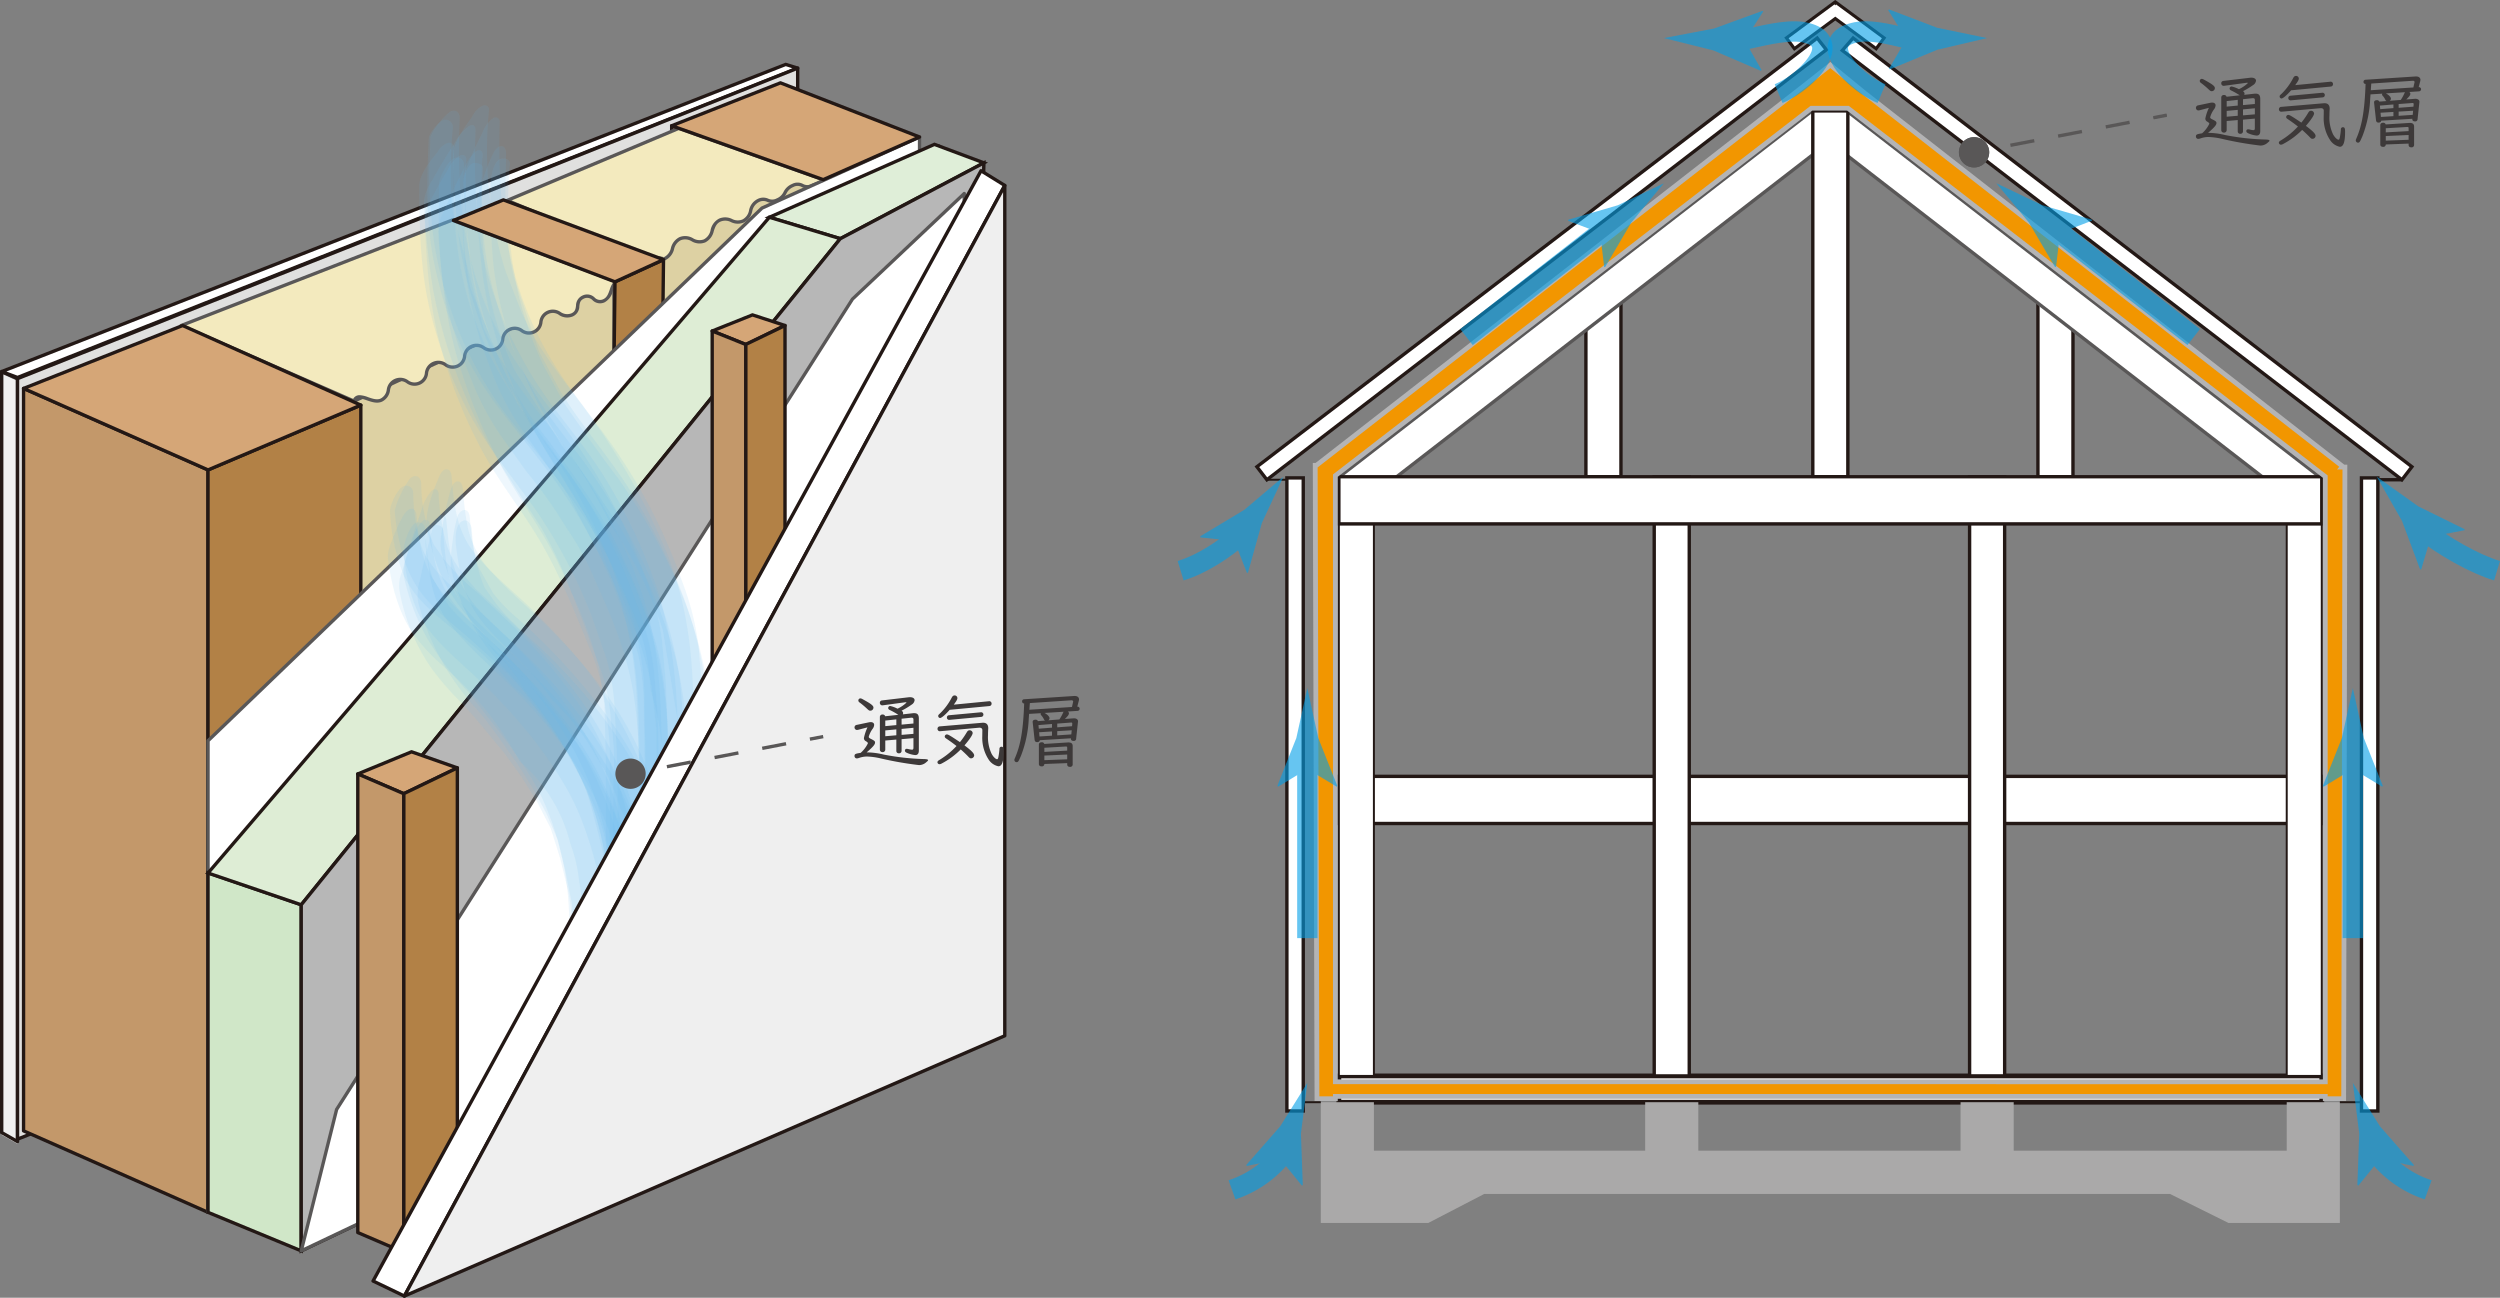 <svg xmlns="http://www.w3.org/2000/svg" xmlns:xlink="http://www.w3.org/1999/xlink" width="632" height="328.071" viewBox="0 0 632 328.071">
  <rect x="0" y="0" width="632" height="328.071" fill="#808080" stroke="none"/>
  <defs>
    <clipPath id="clip-path">
      <rect id="長方形_2606" data-name="長方形 2606" width="61.662" height="233.098" fill="none"/>
    </clipPath>
    <clipPath id="clip-path-2">
      <rect id="長方形_2607" data-name="長方形 2607" width="64.26" height="233.771" fill="none"/>
    </clipPath>
    <clipPath id="clip-path-3">
      <rect id="長方形_2608" data-name="長方形 2608" width="62.275" height="237.058" fill="none"/>
    </clipPath>
    <clipPath id="clip-path-4">
      <rect id="長方形_2609" data-name="長方形 2609" width="56.289" height="230.341" fill="none"/>
    </clipPath>
    <clipPath id="clip-path-5">
      <rect id="長方形_2610" data-name="長方形 2610" width="58.667" height="234.974" fill="none"/>
    </clipPath>
    <clipPath id="clip-path-6">
      <rect id="長方形_2611" data-name="長方形 2611" width="60.291" height="225.367" fill="none"/>
    </clipPath>
    <clipPath id="clip-path-7">
      <rect id="長方形_2612" data-name="長方形 2612" width="60.668" height="228.901" fill="none"/>
    </clipPath>
    <clipPath id="clip-path-8">
      <rect id="長方形_2613" data-name="長方形 2613" width="57.222" height="227.379" fill="none"/>
    </clipPath>
    <clipPath id="clip-path-9">
      <rect id="長方形_2614" data-name="長方形 2614" width="60.741" height="233.174" fill="none"/>
    </clipPath>
    <clipPath id="clip-path-10">
      <rect id="長方形_2615" data-name="長方形 2615" width="58.475" height="227.307" fill="none"/>
    </clipPath>
    <clipPath id="clip-path-11">
      <rect id="長方形_2616" data-name="長方形 2616" width="60.995" height="229.25" fill="none"/>
    </clipPath>
    <clipPath id="clip-path-12">
      <rect id="長方形_2617" data-name="長方形 2617" width="59.479" height="224.932" fill="none"/>
    </clipPath>
    <clipPath id="clip-path-13">
      <rect id="長方形_2618" data-name="長方形 2618" width="59.856" height="154.171" fill="none"/>
    </clipPath>
    <clipPath id="clip-path-14">
      <rect id="長方形_2619" data-name="長方形 2619" width="60.875" height="153.475" fill="none"/>
    </clipPath>
    <clipPath id="clip-path-15">
      <rect id="長方形_2620" data-name="長方形 2620" width="59.113" height="156.939" fill="none"/>
    </clipPath>
    <clipPath id="clip-path-16">
      <rect id="長方形_2621" data-name="長方形 2621" width="56.703" height="155.141" fill="none"/>
    </clipPath>
    <clipPath id="clip-path-17">
      <rect id="長方形_2622" data-name="長方形 2622" width="56.939" height="156.599" fill="none"/>
    </clipPath>
    <clipPath id="clip-path-18">
      <rect id="長方形_2623" data-name="長方形 2623" width="61.21" height="148.576" fill="none"/>
    </clipPath>
    <clipPath id="clip-path-19">
      <rect id="長方形_2624" data-name="長方形 2624" width="60.373" height="150.374" fill="none"/>
    </clipPath>
    <clipPath id="clip-path-20">
      <rect id="長方形_2625" data-name="長方形 2625" width="58.021" height="152.874" fill="none"/>
    </clipPath>
    <clipPath id="clip-path-21">
      <rect id="長方形_2626" data-name="長方形 2626" width="58.271" height="153.514" fill="none"/>
    </clipPath>
    <clipPath id="clip-path-22">
      <rect id="長方形_2627" data-name="長方形 2627" width="59.106" height="151.152" fill="none"/>
    </clipPath>
    <clipPath id="clip-path-23">
      <rect id="長方形_2628" data-name="長方形 2628" width="59.43" height="150.642" fill="none"/>
    </clipPath>
    <clipPath id="clip-path-24">
      <rect id="長方形_2629" data-name="長方形 2629" width="60.786" height="149.079" fill="none"/>
    </clipPath>
    <clipPath id="clip-path-25">
      <rect id="長方形_2647" data-name="長方形 2647" width="26.717" height="26.216" fill="none"/>
    </clipPath>
    <clipPath id="clip-path-26">
      <rect id="長方形_2648" data-name="長方形 2648" width="42.643" height="23.276" fill="none"/>
    </clipPath>
    <clipPath id="clip-path-27">
      <rect id="長方形_2649" data-name="長方形 2649" width="19.906" height="29.439" fill="none"/>
    </clipPath>
    <clipPath id="clip-path-28">
      <rect id="長方形_2651" data-name="長方形 2651" width="15.133" height="63.19" fill="none"/>
    </clipPath>
    <clipPath id="clip-path-29">
      <rect id="長方形_2653" data-name="長方形 2653" width="51.479" height="40.906" fill="none"/>
    </clipPath>
    <clipPath id="clip-path-30">
      <rect id="長方形_2654" data-name="長方形 2654" width="31.148" height="26.216" fill="none"/>
    </clipPath>
    <clipPath id="clip-path-31">
      <rect id="長方形_2655" data-name="長方形 2655" width="40.321" height="23.651" fill="none"/>
    </clipPath>
    <clipPath id="clip-path-32">
      <rect id="長方形_2656" data-name="長方形 2656" width="19.908" height="29.439" fill="none"/>
    </clipPath>
    <clipPath id="clip-path-34">
      <rect id="長方形_2660" data-name="長方形 2660" width="51.482" height="40.906" fill="none"/>
    </clipPath>
  </defs>
  <g id="グループ_2575" data-name="グループ 2575" transform="translate(-600 -4554.743)">
    <path id="パス_33153" data-name="パス 33153" d="M.25,247.289l4,2.29V56.694l-4-1.785Z" transform="translate(600.178 4594.336)" fill="#efefef"/>
    <path id="パス_33154" data-name="パス 33154" d="M4.427,250.186a.424.424,0,0,1-.212-.056l-4-2.29A.428.428,0,0,1,0,247.468V55.086a.429.429,0,0,1,.6-.39l4,1.785a.427.427,0,0,1,.255.39V249.758a.429.429,0,0,1-.214.37.415.415,0,0,1-.214.058M.856,247.22,4,249.02V57.15l-3.144-1.4Z" transform="translate(600 4593.586)" fill="#231815"/>
    <path id="パス_33155" data-name="パス 33155" d="M4.249,88.686l-4-1.5,198.2-77.645,3.027.943Z" transform="translate(600.177 4561.489)" fill="#fff"/>
    <path id="パス_33156" data-name="パス 33156" d="M4.427,89.291a.451.451,0,0,1-.151-.027l-4-1.5a.428.428,0,0,1-.005-.8l198.2-77.645a.432.432,0,0,1,.282-.009l3.029.941a.427.427,0,0,1,.031.806L4.583,89.26a.408.408,0,0,1-.156.031m-2.8-1.939,2.8,1.052,195.945-77.7-1.728-.537Z" transform="translate(600 4561.312)" fill="#231815"/>
    <path id="パス_33157" data-name="パス 33157" d="M199.812,202.35,2.587,280.843V88.577L199.812,10.089Z" transform="translate(601.84 4561.881)" fill="#e0e0df"/>
    <path id="パス_33158" data-name="パス 33158" d="M2.765,281.449a.435.435,0,0,1-.241-.074.431.431,0,0,1-.187-.354V88.754a.43.43,0,0,1,.269-.4L199.83,9.868a.429.429,0,0,1,.587.4V202.529a.43.43,0,0,1-.269.4L2.924,281.418a.438.438,0,0,1-.159.031m.428-192.4V280.39l196.369-78.15V10.9Zm196.8,113.484h0Z" transform="translate(601.663 4561.703)" fill="#231815"/>
    <path id="パス_33159" data-name="パス 33159" d="M50.109,265.687l-46.629-20.6V57.4L50.109,78Z" transform="translate(602.476 4595.537)" fill="#c3986a"/>
    <path id="パス_33160" data-name="パス 33160" d="M50.287,266.293a.447.447,0,0,1-.173-.036l-46.629-20.6a.43.43,0,0,1-.255-.392V57.58a.428.428,0,0,1,.6-.392l46.627,20.6a.428.428,0,0,1,.255.39V265.865a.433.433,0,0,1-.192.359.451.451,0,0,1-.236.068m-46.2-21.31,45.773,20.225V78.457L4.086,58.236Z" transform="translate(602.298 4595.358)" fill="#231815"/>
    <path id="パス_33161" data-name="パス 33161" d="M107.55,233.593l-39.588-13.08L66.994,32.535,109.762,47.2Z" transform="translate(647.655 4577.848)" fill="#c3986a"/>
    <path id="パス_33162" data-name="パス 33162" d="M107.728,234.2a.435.435,0,0,1-.133-.021L68.006,221.1a.424.424,0,0,1-.294-.4l-.967-187.98a.427.427,0,0,1,.178-.349.419.419,0,0,1,.388-.056l42.768,14.661a.428.428,0,0,1,.289.409l-2.213,186.4a.427.427,0,0,1-.428.423M68.566,220.381l38.741,12.8,2.2-185.5L67.6,33.311Z" transform="translate(647.478 4577.669)" fill="#231815"/>
    <path id="パス_33163" data-name="パス 33163" d="M137.539,219.914l-38.32-13.627V18.6l38.32,13.629Z" transform="translate(670.578 4567.935)" fill="#c3986a"/>
    <path id="パス_33164" data-name="パス 33164" d="M137.717,220.519a.452.452,0,0,1-.144-.024l-38.32-13.627a.428.428,0,0,1-.284-.4V18.776a.428.428,0,0,1,.18-.349.438.438,0,0,1,.392-.053L137.861,32a.431.431,0,0,1,.284.4V220.091a.429.429,0,0,1-.428.428M99.825,206.162l37.465,13.323V32.706L99.825,19.384Z" transform="translate(670.4 4567.758)" fill="#231815"/>
    <path id="パス_33165" data-name="パス 33165" d="M124.13,219.228l24.932-9.917V21.625L124.13,31.542Z" transform="translate(688.299 4570.087)" fill="#fff"/>
    <path id="パス_33166" data-name="パス 33166" d="M124.308,219.834a.435.435,0,0,1-.241-.074.43.43,0,0,1-.187-.354V31.72a.431.431,0,0,1,.269-.4L149.083,21.4a.433.433,0,0,1,.4.044.428.428,0,0,1,.187.354V209.489a.426.426,0,0,1-.269.4L124.467,219.8a.432.432,0,0,1-.159.031m.428-187.824V218.774l24.077-9.575V22.433Z" transform="translate(688.12 4569.909)" fill="#231815"/>
    <path id="パス_33167" data-name="パス 33167" d="M52.3,71.906,118,41.521V165.861l-64.759-4.1Z" transform="translate(637.204 4584.24)" fill="#ddd1a3"/>
    <path id="パス_33168" data-name="パス 33168" d="M118.18,166.466h-.027l-64.759-4.1a.426.426,0,0,1-.4-.423l-.941-89.861a.426.426,0,0,1,.25-.392L118,41.309a.438.438,0,0,1,.411.029.43.43,0,0,1,.2.359V166.038a.432.432,0,0,1-.135.313.423.423,0,0,1-.293.115m-64.336-4.923,63.908,4.04V42.366L52.911,72.356Z" transform="translate(637.026 4584.062)" fill="#595757"/>
    <path id="パス_33169" data-name="パス 33169" d="M95.252,32.538,26.766,59.19,70.467,78.3a.7.7,0,0,1,.087-.243c1.251-2.321,4.395,1.064,6.8-.009s1.152-3.9,3.561-4.971,3.667,1.742,6.075.664,1.153-3.89,3.563-4.968,3.669,1.74,6.079.664,1.15-3.9,3.561-4.97,3.669,1.739,6.082.662,1.153-3.893,3.566-4.97,3.664,1.739,6.074.662,1.153-3.9,3.566-4.97,3.671,1.74,6.08.664.46-3.46,2.873-4.537,2.766,2.035,5.182.958c2.081-.928,1.639-3.833,3.152-4.8Z" transform="translate(619.04 4577.85)" fill="#f3eabe"/>
    <path id="パス_33170" data-name="パス 33170" d="M70.644,78.9a.412.412,0,0,1-.173-.036l-43.7-19.1a.428.428,0,0,1,.017-.791L95.275,32.317a.416.416,0,0,1,.3,0l41.52,15.6a.427.427,0,0,1,.079.762,3.514,3.514,0,0,0-1.088,1.9,4.316,4.316,0,0,1-2.119,2.925,2.672,2.672,0,0,1-3.017-.527,1.864,1.864,0,0,0-2.165-.433c-.989.442-1.075,1.1-1.188,1.934a2.8,2.8,0,0,1-1.686,2.6,3.7,3.7,0,0,1-3.4-.335,2.622,2.622,0,0,0-4.23,1.889,3.442,3.442,0,0,1-5.413,2.418,2.621,2.621,0,0,0-4.227,1.889,3.446,3.446,0,0,1-5.416,2.418A2.623,2.623,0,0,0,99,67.246a3.441,3.441,0,0,1-5.411,2.418,2.623,2.623,0,0,0-4.229,1.889A3.442,3.442,0,0,1,83.95,73.97a2.617,2.617,0,0,0-4.224,1.888,3.712,3.712,0,0,1-2.018,2.755c-1.251.554-2.61.084-3.806-.332-1.583-.551-2.333-.705-2.795.152a.408.408,0,0,0-.041.1.427.427,0,0,1-.216.311.419.419,0,0,1-.207.053m1.426-1.927a6.822,6.822,0,0,1,2.113.5c1.1.383,2.242.777,3.178.358A2.905,2.905,0,0,0,78.9,75.614,3.442,3.442,0,0,1,84.317,73.2a2.619,2.619,0,0,0,4.225-1.888,3.444,3.444,0,0,1,5.415-2.416A2.62,2.62,0,0,0,98.183,67a3.444,3.444,0,0,1,5.415-2.42,2.624,2.624,0,0,0,4.232-1.888,3.444,3.444,0,0,1,5.413-2.42,2.618,2.618,0,0,0,4.225-1.888,3.446,3.446,0,0,1,5.418-2.418,2.91,2.91,0,0,0,2.683.327c.987-.442,1.075-1.1,1.186-1.934a2.8,2.8,0,0,1,1.686-2.6,2.678,2.678,0,0,1,3.021.524,1.858,1.858,0,0,0,2.163.435c.974-.435,1.3-1.4,1.658-2.422a5.978,5.978,0,0,1,.864-1.828l-40.714-15.3L28.066,59.391,70.423,77.909a1.789,1.789,0,0,1,1.646-.936" transform="translate(618.862 4577.672)" fill="#595757"/>
    <path id="パス_33171" data-name="パス 33171" d="M94.92,45.739l40.933-20.492L140.6,27.5v88.817H102.162Z" transform="translate(667.52 4572.664)" fill="#ddd1a3"/>
    <path id="パス_33172" data-name="パス 33172" d="M140.774,116.92H102.339a.43.43,0,0,1-.426-.385L94.672,45.961a.427.427,0,0,1,.234-.426L135.84,25.042a.43.43,0,0,1,.375,0l4.744,2.25a.43.43,0,0,1,.243.388v88.815a.428.428,0,0,1-.428.428m-38.048-.856h37.62V27.947L136.037,25.9,95.555,46.168Z" transform="translate(667.342 4572.486)" fill="#595757"/>
    <path id="パス_33173" data-name="パス 33173" d="M30.728,263.933l38.628-20.6V59.868L30.728,76.246Z" transform="translate(621.857 4597.291)" fill="#b28146"/>
    <path id="パス_33174" data-name="パス 33174" d="M30.906,264.538a.424.424,0,0,1-.221-.06.429.429,0,0,1-.207-.368V76.423a.43.43,0,0,1,.26-.394l38.63-16.376a.421.421,0,0,1,.4.036.43.43,0,0,1,.192.358v183.46a.426.426,0,0,1-.228.378l-38.628,20.6a.413.413,0,0,1-.2.05m.428-187.831V263.4l37.773-20.148V60.692Z" transform="translate(621.68 4597.113)" fill="#231815"/>
    <path id="パス_33175" data-name="パス 33175" d="M89.554,230.381l12.27-5.608,2.208-186.4-12.265,5.61Z" transform="translate(663.703 4582.003)" fill="#b28146"/>
    <path id="パス_33176" data-name="パス 33176" d="M89.732,230.986a.425.425,0,0,1-.428-.433l2.213-186.4a.427.427,0,0,1,.25-.383l12.265-5.61a.427.427,0,0,1,.606.394l-2.208,186.4a.429.429,0,0,1-.252.385L89.91,230.949a.432.432,0,0,1-.178.038M92.369,44.44l-2.2,185.449,11.409-5.216,2.2-185.449Z" transform="translate(663.525 4581.825)" fill="#231815"/>
    <path id="パス_33177" data-name="パス 33177" d="M118.3,18.975,74.942,37.2l32.878,13.87c.007-.055,4.357.57,6.159.779-.157.27-.051.43.774.062,2.41-1.076,1.461-3.96,3.868-5.038s3.78,1.631,6.192.556,1.429-4.171,3.842-5.247,3.507,1.29,5.916.214,1.35-4.066,3.762-5.143,2.452.9,4.865-.178,1.475-2.574,3.888-3.652,2.5,1.078,4.908,0c.885-.4,2.555-.774,2.813-1.467Z" transform="translate(653.309 4568.202)" fill="#f3eabe"/>
    <path id="パス_33178" data-name="パス 33178" d="M114.239,52.736a.557.557,0,0,1-.438-.181.547.547,0,0,1-.094-.149c-.762-.092-1.793-.231-2.776-.361-1.23-.166-2.623-.353-2.885-.366a.43.43,0,0,1-.214-.031L74.953,37.776a.429.429,0,0,1,0-.789L118.31,18.758a.43.43,0,0,1,.31-.009l36.51,12.986a.43.43,0,0,1,.257.553c-.26.7-1.266,1.056-2.24,1.4-.293.106-.573.205-.8.306a2.981,2.981,0,0,1-2.8,0,2.153,2.153,0,0,0-2.11,0,3.279,3.279,0,0,0-1.747,1.65,4.124,4.124,0,0,1-2.141,2,3.117,3.117,0,0,1-2.755.1,2.32,2.32,0,0,0-2.108.077,3.228,3.228,0,0,0-1.651,2.315,4.033,4.033,0,0,1-2.112,2.827,3.925,3.925,0,0,1-3.281-.1,3.093,3.093,0,0,0-2.635-.118c-1.037.462-1.34,1.347-1.691,2.374A4.177,4.177,0,0,1,125.164,48a3.918,3.918,0,0,1-3.438-.276,3.106,3.106,0,0,0-2.752-.279,3.328,3.328,0,0,0-1.7,2.274,4.167,4.167,0,0,1-2.165,2.762,2.337,2.337,0,0,1-.866.253m-6.13-1.9c.353.015,1.114.118,2.937.361,1.162.156,2.392.32,3.161.409a.421.421,0,0,1,.311.2c.065-.024.144-.056.238-.1a3.328,3.328,0,0,0,1.71-2.276,4.162,4.162,0,0,1,2.16-2.76,3.91,3.91,0,0,1,3.438.276,3.109,3.109,0,0,0,2.754.281,3.366,3.366,0,0,0,1.689-2.372,4.181,4.181,0,0,1,2.153-2.877,3.918,3.918,0,0,1,3.277.1,3.08,3.08,0,0,0,2.639.116,3.222,3.222,0,0,0,1.648-2.314,4.034,4.034,0,0,1,2.114-2.829,3.108,3.108,0,0,1,2.752-.1,2.33,2.33,0,0,0,2.114-.077,3.272,3.272,0,0,0,1.746-1.648,4.117,4.117,0,0,1,2.143-2,2.961,2.961,0,0,1,2.795,0,2.158,2.158,0,0,0,2.114,0c.243-.11.546-.217.861-.33a9.337,9.337,0,0,0,1.355-.566L118.488,19.612,76.223,37.382Z" transform="translate(653.132 4568.024)" fill="#595757"/>
    <path id="パス_33179" data-name="パス 33179" d="M30.728,292.109V172.893L170.766,38.237,210.6,20.259V215.716Z" transform="translate(621.857 4569.116)" fill="#fff"/>
    <path id="パス_33180" data-name="パス 33180" d="M30.906,292.713a.426.426,0,0,1-.428-.428V173.072a.424.424,0,0,1,.132-.31L170.648,38.105a.423.423,0,0,1,.122-.082L210.6,20.047a.427.427,0,0,1,.6.39V215.893a.425.425,0,0,1-.26.394L31.074,292.679a.415.415,0,0,1-.168.034m.428-119.46V291.638l179.018-76.03V21.1L171.189,38.773Z" transform="translate(621.68 4568.938)" fill="#595757"/>
    <path id="パス_33181" data-name="パス 33181" d="M167.88,26.023l-36.3,19.165-17.93-5.411,41.724-18.429Z" transform="translate(680.846 4569.89)" fill="#dfeed8"/>
    <path id="パス_33182" data-name="パス 33182" d="M132.139,45.843l-19.2-5.8,42.941-18.967,13.559,5.071Zm-16.745-5.949,16.655,5.028,35.3-18.64L155.9,22Z" transform="translate(680.334 4569.698)" fill="#231815"/>
    <path id="パス_33183" data-name="パス 33183" d="M54.295,224.528,30.728,214.79V128.955l23.567,8.083Z" transform="translate(621.858 4646.435)" fill="#d0e7c8"/>
    <path id="パス_33184" data-name="パス 33184" d="M54.9,225.416,30.478,215.324V128.6L54.9,136.981ZM31.334,214.753l22.711,9.383V137.592L31.334,129.8Z" transform="translate(621.68 4646.186)" fill="#231815"/>
    <path id="パス_33185" data-name="パス 33185" d="M54.295,205.922,30.728,197.9,172.639,32.117,190.57,37.53Z" transform="translate(621.858 4577.55)" fill="#deedd5"/>
    <path id="パス_33186" data-name="パス 33186" d="M54.746,206.627,30.3,198.3l.411-.479L172.8,31.831l18.808,5.677-.4.495ZM31.768,197.9l22.687,7.722L190.142,37.959l-17.053-5.148Z" transform="translate(621.552 4577.347)" fill="#231815"/>
    <path id="パス_33187" data-name="パス 33187" d="M44.5,299.129v-87.49L180.775,43.247l36.3-19.167L212.1,219.386Z" transform="translate(631.654 4571.833)" fill="#b7b7b7"/>
    <path id="パス_33188" data-name="パス 33188" d="M44.249,300.106v-88.32l.1-.118L180.675,43.207l.077-.041L217.7,23.66l-4.994,196.3-.238.113Zm.856-88.017v86.662l166.754-79.339L216.8,25.1,181.23,43.881Z" transform="translate(631.475 4571.535)" fill="#231815"/>
    <path id="パス_33189" data-name="パス 33189" d="M53.444,260.157,183.88,55.251,212.1,28.611V216.162L44.5,295.906Z" transform="translate(631.654 4575.057)" fill="#fff"/>
    <path id="パス_33190" data-name="パス 33190" d="M44.677,296.512a.42.42,0,0,1-.27-.1.425.425,0,0,1-.144-.435l8.943-35.75a.371.371,0,0,1,.055-.125L183.7,55.2l28.292-26.723a.429.429,0,0,1,.722.311V216.339a.429.429,0,0,1-.245.387L44.86,296.469a.41.41,0,0,1-.183.043m9.342-36.007-8.707,34.8,166.542-79.237V29.781l-27.5,25.959Z" transform="translate(631.477 4574.879)" fill="#595757"/>
    <g id="グループ_2475" data-name="グループ 2475" transform="translate(707.332 4593.934)" opacity="0.109">
      <g id="グループ_2474" data-name="グループ 2474">
        <g id="グループ_2473" data-name="グループ 2473" clip-path="url(#clip-path)">
          <path id="パス_33191" data-name="パス 33191" d="M113.295,244.358a47.114,47.114,0,0,1,3.592-13.04q2.11-4.823,3.738-9.827c3.587-10.436,3.652-21.32,3.679-32.26.038-14.449.784-29.675-3.318-43.721a159,159,0,0,0-8.379-21.306C107.822,113.655,100.9,104.434,94.1,95.148A98.326,98.326,0,0,1,81.911,75.47l-3.989-10.1c-4.722-13.446-5.09-27.4-4.66-41.457a1.051,1.051,0,0,0-1.573-.876,8.242,8.242,0,0,0-3.1,3.645q-2.377,3.851-4.4,7.9a8.246,8.246,0,0,0-1.468,4.556c.483,11.05,1.162,21.98,4.174,32.7a125.568,125.568,0,0,0,10.2,25.535c4.354,8.125,10.133,15.19,14.8,23.115,5.317,9.029,9.044,18.681,13.047,28.347l-.39-.955a50.872,50.872,0,0,1,3.933,15.458,65.774,65.774,0,0,1,.974,15.178c.118,11.906.058,23.82-.945,35.687a28.548,28.548,0,0,1-1.5,10.432q-1.348,5.1-3.067,10.09l-2.367,6.82a60.137,60.137,0,0,0-3.433,13.092c-.722,3.575,5.367-.9,5.317-.869q3.563-2.7,6.864-5.719a8.075,8.075,0,0,0,2.966-3.69" transform="translate(-62.718 -22.923)" fill="#62b8e8"/>
        </g>
      </g>
    </g>
    <g id="グループ_2478" data-name="グループ 2478" transform="translate(707.184 4586.366)" opacity="0.109">
      <g id="グループ_2477" data-name="グループ 2477">
        <g id="グループ_2476" data-name="グループ 2476" clip-path="url(#clip-path-2)">
          <path id="パス_33192" data-name="パス 33192" d="M115.658,240.347a36.159,36.159,0,0,1,2.487-9.921q1.663-4.882,3.695-9.625c3.561-9.607,4.556-17.89,4.814-28.4.476-19.345.875-39.1-5.413-57.605a139.312,139.312,0,0,0-12.067-25.819c-5.82-9.907-13.961-18.162-19.771-28.03-5.514-9.366-9.9-19.537-11.935-30.262-1.965-10.372-2.156-20.553-1.809-31.09q-.136-1.52-1.544-.928a11.679,11.679,0,0,0-3.727,4.383q-2.988,4.58-5.632,9.368a11.671,11.671,0,0,0-2.124,5.348,185,185,0,0,0,2.31,22.43,130.248,130.248,0,0,0,8,26.426A125.223,125.223,0,0,0,83,105.9q4.485,7.013,9,13.994c-.171-.318-.342-.638-.515-.957a110.2,110.2,0,0,1,8.295,17.379,108.632,108.632,0,0,1,7.229,19.9l-.216-1.058,1.592,10.739q-.074-.534-.147-1.068c.245,7.98.4,15.95.337,23.936-.077,10.4.529,21.589-2.261,31.62-1.282,4.61-2.774,9.147-4.381,13.655a129.759,129.759,0,0,0-4.9,16.74c-.8,3.72,5.868-.681,6.02-.772q4.433-2.757,8.639-5.849a10.714,10.714,0,0,0,3.962-3.813" transform="translate(-62.631 -18.501)" fill="#62b8e8"/>
        </g>
      </g>
    </g>
    <g id="グループ_2481" data-name="グループ 2481" transform="translate(710.725 4592.717)" opacity="0.109">
      <g id="グループ_2480" data-name="グループ 2480">
        <g id="グループ_2479" data-name="グループ 2479" clip-path="url(#clip-path-3)">
          <path id="パス_33193" data-name="パス 33193" d="M115.9,243.735a46.761,46.761,0,0,1,3.655-13.162l2.591-6.477c3.618-9.513,4.384-17.991,4.756-28.359q.185-10.953-.113-21.9a151.21,151.21,0,0,0-1.029-18.287,94.714,94.714,0,0,0-6.209-22.586,167.986,167.986,0,0,0-15.826-29.011C99.34,97.412,93.9,91.592,89.909,84.765a101.712,101.712,0,0,1-10.65-25.181,74.79,74.79,0,0,1-2.988-15.467,118.959,118.959,0,0,1-.288-20.89q-.277-1.515-1.627-.77a11.961,11.961,0,0,0-3.3,4.8Q68.5,32.176,66.317,37.269a11.962,11.962,0,0,0-1.616,5.6c.827,11.012,1.86,21.855,5.045,32.5a146.32,146.32,0,0,0,10.287,25.465c4.157,8.023,9.626,15.274,13.8,23.269,4.744,9.085,7.934,18.789,11.553,28.355-.118-.347-.238-.693-.356-1.04a49.451,49.451,0,0,1,3.4,15.262,71.228,71.228,0,0,1,.6,15.036c-.067,11.82-.224,23.639-1.325,35.413a30.326,30.326,0,0,1-1.557,10.4q-1.366,5.131-2.971,10.2-1.124,3.445-2.256,6.892a63.236,63.236,0,0,0-3.376,13.278c-.8,4.1,6.609-2.244,6.205-1.915q4.343-3.648,8.415-7.6a12.467,12.467,0,0,0,3.744-4.639" transform="translate(-64.7 -22.212)" fill="#62b8e8"/>
        </g>
      </g>
    </g>
    <g id="グループ_2484" data-name="グループ 2484" transform="translate(723.999 4594.817)" opacity="0.109">
      <g id="グループ_2483" data-name="グループ 2483">
        <g id="グループ_2482" data-name="グループ 2482" clip-path="url(#clip-path-4)">
          <path id="パス_33194" data-name="パス 33194" d="M117.475,247.078a47.7,47.7,0,0,1,3.746-13.123A138.258,138.258,0,0,0,126,220.9c1.936-7.52,2.425-14.966,2.584-22.817.2-9.695.315-19.706-.269-29.414-.5-8.278-.919-13.569-3.043-21.676-3.986-15.212-11.463-29.639-20.4-42.535Q97.77,95.1,91.137,85.4q-2.721-4.985-5.439-9.969a89.954,89.954,0,0,1-6.688-20.117,105.225,105.225,0,0,1-1.634-30.558c.056-1.475-2.117-1.6-2.92-.928-1.4,1.171-1.97,4.537-1.982,6.241a172.123,172.123,0,0,0,.734,20.536,94.727,94.727,0,0,0,6.772,25.338A109.69,109.69,0,0,0,90.911,96a149.3,149.3,0,0,1,12.125,20.361,99.828,99.828,0,0,1,12.975,26.355q2.6,16.016,5.208,32.028.026,7.334.053,14.67-.18,7.283-.358,14.565-.629,7.444-1.258,14.885a121.952,121.952,0,0,1-4.841,16.444q-1.147,3.247-2.257,6.508a42.092,42.092,0,0,0-2.526,9.885,1.638,1.638,0,0,0,2.423,1.874,20.971,20.971,0,0,0,5.019-6.5" transform="translate(-72.458 -23.439)" fill="#62b8e8"/>
        </g>
      </g>
    </g>
    <g id="グループ_2487" data-name="グループ 2487" transform="translate(720.495 4591.664)" opacity="0.109">
      <g id="グループ_2486" data-name="グループ 2486">
        <g id="グループ_2485" data-name="グループ 2485" clip-path="url(#clip-path-5)">
          <path id="パス_33195" data-name="パス 33195" d="M117.949,243.334l6.325-19.617a41.816,41.816,0,0,0,3.026-10.256c1.7-8.285,1.716-16.994,1.732-25.429.019-10.949.359-22.124-1.2-33a100.336,100.336,0,0,0-8.288-26.95,156.492,156.492,0,0,0-10.829-20.206c-5.348-8.35-11.957-15.861-17.149-24.308q-2.685-4.985-5.372-9.97L79.867,54.709c-2.507-10.1-2.288-20.664-2.006-30.956.065-2.4-1.453-2.882-2.89-1.01a42.281,42.281,0,0,0-2.663,6.385,42.425,42.425,0,0,0-1.9,6.652c.495,10.745,1.3,21.029,4.121,31.471a118.906,118.906,0,0,0,8.064,21.7c4.254,8.56,9.448,16.523,14.433,24.664a85.494,85.494,0,0,1,7.622,14.4q2.48,7.254,5.179,14.428a90.987,90.987,0,0,1,4.816,15.958l1.145,10.321q.139,8.764-.034,17.529-.046,10.725-.618,21.438-.685,7.249-1.369,14.5-1.764,6.7-3.8,13.324-1.106,3.381-2.213,6.763a58.687,58.687,0,0,0-3.322,13.059q-.01,1.343,1.325,1.22a7.88,7.88,0,0,0,3.792-2.736q3.137-3.106,5.978-6.488a7.879,7.879,0,0,0,2.416-4" transform="translate(-70.41 -21.596)" fill="#62b8e8"/>
        </g>
      </g>
    </g>
    <g id="グループ_2490" data-name="グループ 2490" transform="translate(708.55 4582.707)" opacity="0.109">
      <g id="グループ_2489" data-name="グループ 2489">
        <g id="グループ_2488" data-name="グループ 2488" clip-path="url(#clip-path-6)">
          <path id="パス_33196" data-name="パス 33196" d="M112.742,238.079c2.269-11.4,7.966-21.515,10.1-32.924a179.756,179.756,0,0,0,.828-22.093q.049-10.994-.447-21.982l-.994-10.97a67.655,67.655,0,0,0-4.367-16.364,147.776,147.776,0,0,0-22.614-40.42C89.278,85.59,83.311,77.837,79.166,68.932,71.706,52.9,70.316,36.394,71.1,18.48c.065-1.477-.8-2.606-2.4-1.9a14.724,14.724,0,0,0-2.822,2.911,14.725,14.725,0,0,0-2.187,3.416c-.306,10.425-.489,12.036.354,22.145a89.765,89.765,0,0,0,3.383,17.1,96.308,96.308,0,0,0,11.156,25c5.935,9.513,14.24,17.252,20.088,26.858q4.916,9.272,9.828,18.542a61.024,61.024,0,0,1,5.17,15.749c2.238,9.818,2.358,19.822,2.6,29.854a81.518,81.518,0,0,1-2.22,27.955,48.363,48.363,0,0,1-5.074,20.483,88.565,88.565,0,0,0-3.832,13.437c-.4,1.893,2,1.859,2.995,1.52,1.569-.534,4.246-1.646,4.609-3.472" transform="translate(-63.43 -16.363)" fill="#62b8e8"/>
        </g>
      </g>
    </g>
    <g id="グループ_2493" data-name="グループ 2493" transform="translate(705.973 4590.841)" opacity="0.109">
      <g id="グループ_2492" data-name="グループ 2492">
        <g id="グループ_2491" data-name="グループ 2491" clip-path="url(#clip-path-7)">
          <path id="パス_33197" data-name="パス 33197" d="M111,242.933a37.6,37.6,0,0,1,2.853-9.984q1.864-4.859,3.857-9.666a85.265,85.265,0,0,0,3.874-13.6,169,169,0,0,0,.972-22.033q.09-10.987-.342-21.965-.447-5.463-.886-10.925a64.684,64.684,0,0,0-4.172-16.321,135.338,135.338,0,0,0-12.01-25.819c-5.167-8.435-11.332-16.107-17.065-24.149A93.186,93.186,0,0,1,75.2,63.583C70.73,50.028,70.235,36.4,70.75,22.126a1.293,1.293,0,0,0-1.5-1A4.624,4.624,0,0,0,66.607,23.4c-1.8,2.232-4.7,5.663-4.682,8.7.044,11.067.276,22.073,3.086,32.875a107.4,107.4,0,0,0,10.1,25.55C79.7,98.746,85.661,105.86,91.076,113.5a130.174,130.174,0,0,1,14.5,27.481q1.851,5.314,3.705,10.627a60.742,60.742,0,0,1,2.175,15.294c.63,11.209.72,22.5.4,33.729a45.928,45.928,0,0,1-1.894,17.93,88.743,88.743,0,0,1-3.168,9.941l-2.536,6.762A60.981,60.981,0,0,0,99.78,248.6c-.758,2.789,3.794.63,4.165.419,2.115-1.2,6.43-3.453,7.052-6.089" transform="translate(-61.923 -21.116)" fill="#62b8e8"/>
        </g>
      </g>
    </g>
    <g id="グループ_2496" data-name="グループ 2496" transform="translate(716.936 4595.933)" opacity="0.109">
      <g id="グループ_2495" data-name="グループ 2495">
        <g id="グループ_2494" data-name="グループ 2494" clip-path="url(#clip-path-8)">
          <path id="パス_33198" data-name="パス 33198" d="M114.524,247.154a33.23,33.23,0,0,1,2.305-9.445q1.612-4.79,3.609-9.438c3.608-9.741,4.544-17.687,4.812-28.427.433-17.218,1.064-35.283-3.447-52.083a130.184,130.184,0,0,0-8.769-22.292,90.874,90.874,0,0,0-8.825-15.188A152.11,152.11,0,0,0,93.46,95.522L81.472,76.388A88.84,88.84,0,0,1,74.9,56.235C73.04,45.981,73,35.945,73.487,25.551c.058-1.242-1.941-1.78-2.789-1.266-1.29.78-2.216,3.551-2.254,4.966C68.211,38,68.221,46.511,69.6,55.2a93.712,93.712,0,0,0,5.56,20.319A69.646,69.646,0,0,0,82.529,90.39q3.661,5.216,7.325,10.432l7.023,9.6a119.618,119.618,0,0,1,13.578,25.237,52.673,52.673,0,0,1,5.307,21.44,68.8,68.8,0,0,1,3.118,23.329q.262,10.943-.11,21.888-.562,7.544-1.123,15.091a98.334,98.334,0,0,1-3.758,13.109q-1.859,4.746-3.423,9.6a35.818,35.818,0,0,0-2.187,9.214,1.887,1.887,0,0,0,2.232,2.1c1.35-.317,3.751-2.923,4.013-4.273" transform="translate(-68.33 -24.091)" fill="#62b8e8"/>
        </g>
      </g>
    </g>
    <g id="グループ_2499" data-name="グループ 2499" transform="translate(717.143 4584.42)" opacity="0.109">
      <g id="グループ_2498" data-name="グループ 2498">
        <g id="グループ_2497" data-name="グループ 2497" clip-path="url(#clip-path-9)">
          <path id="パス_33199" data-name="パス 33199" d="M118.058,239.406a34.762,34.762,0,0,1,2.553-9.939q1.72-4.865,3.77-9.6a82.231,82.231,0,0,0,3.8-13.836,167.071,167.071,0,0,0,.972-21.909q.09-11-.318-22l-.931-11.059a69.376,69.376,0,0,0-4.136-16.348,139.1,139.1,0,0,0-15.257-30.891c-5.4-8.319-12.053-15.808-17.249-24.257-11.529-18.755-14.305-38.361-13.621-61.3a1.061,1.061,0,0,0-1.638-.75,7.985,7.985,0,0,0-2.771,3.806Q71.2,25.286,69.54,29.41a7.972,7.972,0,0,0-1.07,4.583c.669,10.923,1.542,21.686,4.665,32.25a137.974,137.974,0,0,0,10.3,25.323c4.283,8.134,9.6,15.6,14.211,23.539a75.256,75.256,0,0,1,6.2,13.265q2.77,7.2,5.7,14.329,1.525,5.2,3.053,10.39a66.883,66.883,0,0,1,1.453,14.957c.243,11.084.226,22.211-.241,33.291a46.494,46.494,0,0,1-2.067,17.639q-1.381,5.116-3.089,10.136-1.209,3.437-2.42,6.878a56.627,56.627,0,0,0-3.637,13.134c-.75,3.529,5.3-.649,5.334-.676q3.648-2.572,7.044-5.464a8.038,8.038,0,0,0,3.086-3.577" transform="translate(-68.451 -17.364)" fill="#62b8e8"/>
        </g>
      </g>
    </g>
    <g id="グループ_2502" data-name="グループ 2502" transform="translate(710.908 4594.594)" opacity="0.109">
      <g id="グループ_2501" data-name="グループ 2501">
        <g id="グループ_2500" data-name="グループ 2500" clip-path="url(#clip-path-10)">
          <path id="パス_33200" data-name="パス 33200" d="M112.308,245.861a33.313,33.313,0,0,1,2.228-9.412q1.568-4.823,3.613-9.469a70.8,70.8,0,0,0,3.888-13.554,66.766,66.766,0,0,0,.6-8.377,174.992,174.992,0,0,0,.5-22.056c-.163-10.479-.243-20.916-2.4-31.208-3.972-18.931-13.728-36.518-25.388-51.771Q89.787,92.875,84.635,85.43L72.8,56.137c-2.167-10.28-2.06-20.61-1.619-31.051a1.707,1.707,0,0,0-2.661-1.515c-1.468.816-3.587,4.7-3.619,6.359-.21,10.735-.25,21.441,2.31,31.968a110.428,110.428,0,0,0,5.356,16.335,71.456,71.456,0,0,0,7.591,14.9l6.859,9.585a117.227,117.227,0,0,1,9.972,14.052,71.773,71.773,0,0,1,7.437,13.656c4.01,8.719,7.6,17.447,9.351,26.933,1.847,10.011,1.746,20.218,1.8,30.373a111.129,111.129,0,0,1-1.465,24.631,43.9,43.9,0,0,1-3.539,16.954q-1.245,3.332-2.49,6.661a48.388,48.388,0,0,0-3.2,12.289c-.262,1.379.443,2.574,2.013,2.309,1.414-.24,5.141-3.267,5.411-4.718" transform="translate(-64.808 -23.309)" fill="#62b8e8"/>
        </g>
      </g>
    </g>
    <g id="グループ_2505" data-name="グループ 2505" transform="translate(714.521 4581.369)" opacity="0.109">
      <g id="グループ_2504" data-name="グループ 2504">
        <g id="グループ_2503" data-name="グループ 2503" clip-path="url(#clip-path-11)">
          <path id="パス_33201" data-name="パス 33201" d="M116.686,237.666a35.213,35.213,0,0,1,2.557-9.905q1.715-4.864,3.772-9.6,1.165-3.358,2.334-6.714a49.366,49.366,0,0,0,1.994-14.4,328.184,328.184,0,0,0,.118-36.631c-.537-11.185-2.558-22.478-6.977-32.837a173.951,173.951,0,0,0-16.739-30.455c-6.712-9.78-14.7-18.294-19.518-29.307L80.281,57.736a101.755,101.755,0,0,1-4.229-41.2,1.187,1.187,0,0,0-1.552-.912,5.678,5.678,0,0,0-2.736,2.8c-1.84,2.617-4.949,6.681-4.841,10.068.349,11.057.9,21.987,3.89,32.724A135.575,135.575,0,0,0,78.35,81.719c4.706,10.2,11.776,18.436,17.613,27.914,5.377,8.733,9.3,17.769,13,27.335a41.984,41.984,0,0,1,4.853,15.219,61.74,61.74,0,0,1,1.444,15.039c.378,11.9.428,23.822-.376,35.7a34.515,34.515,0,0,1-2.213,13.579q-1.181,3.476-2.36,6.955-1.3,3.427-2.61,6.857a53.119,53.119,0,0,0-3.794,13c-.647,2.9,3.821.811,4.436.508a56.845,56.845,0,0,0,5.808-3.524,4.993,4.993,0,0,0,2.531-2.629" transform="translate(-66.919 -15.581)" fill="#62b8e8"/>
        </g>
      </g>
    </g>
    <g id="グループ_2508" data-name="グループ 2508" transform="translate(708.035 4584.977)" opacity="0.109">
      <g id="グループ_2507" data-name="グループ 2507">
        <g id="グループ_2506" data-name="グループ 2506" clip-path="url(#clip-path-12)">
          <path id="パス_33202" data-name="パス 33202" d="M111.394,240.338a35.774,35.774,0,0,1,2.487-9.719q1.7-4.916,3.772-9.686a73.776,73.776,0,0,0,3.861-13.906,55.93,55.93,0,0,0,.534-8.014,170.119,170.119,0,0,0,.371-21.826c-.214-10.489-.406-20.871-2.7-31.151-4.22-18.914-14.3-36.207-26.142-51.344C87.55,86.99,81.511,79.274,77.34,70.364Q73.407,55.481,69.471,40.6a113.519,113.519,0,0,1,.118-20.913,1.877,1.877,0,0,0-2.4-1.906c-1.263.412-3.645,3.323-3.708,4.67-.5,10.942-.82,21.816,1.6,32.6a110.345,110.345,0,0,0,3.06,11.326,86.53,86.53,0,0,0,13.179,24.4c6.806,8.959,14.131,17.339,19.879,27.06a127,127,0,0,1,11.658,25.42c3.614,11.148,3.727,23.806,3.905,35.344l.1,14.233a58.3,58.3,0,0,1-4.612,27.433q-1.4,3.471-2.807,6.945a47.608,47.608,0,0,0-3.573,12.748c-.209,1.011.3,2.516,1.515,2.661.962.115,3.785-1.237,4-2.278" transform="translate(-63.129 -17.689)" fill="#62b8e8"/>
        </g>
      </g>
    </g>
    <g id="グループ_2511" data-name="グループ 2511" transform="translate(700.891 4686.152)" opacity="0.109">
      <g id="グループ_2510" data-name="グループ 2510">
        <g id="グループ_2509" data-name="グループ 2509" clip-path="url(#clip-path-13)">
          <path id="パス_33203" data-name="パス 33203" d="M110.368,222.63c2.68-8.423,5.264-16.809,6.758-25.543,1.489-8.711,2.38-18.794.991-27.587-1.612-10.2-4.09-19.706-8.964-28.971-6.857-13.04-17.047-23.812-27.676-33.833-3.969-3.744-8.421-7.419-10.958-12.371-2.719-5.312-3.335-10.718-3.871-16.7a1.041,1.041,0,0,0-1.71-.565,8.466,8.466,0,0,0-2.382,4.232Q60.926,85.584,59.678,90a8.472,8.472,0,0,0-.608,4.819,49.874,49.874,0,0,0,8.033,19.49,65.083,65.083,0,0,0,6.756,7.893c4.181,4.244,7.867,9.1,11.738,13.615l-.63-.816q2.457,3.37,4.912,6.741l-.561-.864,4.636,7.391-.5-.9q2.1,4.089,4.2,8.178l-.431-.936q1.355,4.315,2.714,8.63-.154-.493-.306-.986,1.181,4.816,2.365,9.631c-.08-.335-.157-.669-.236-1a80.582,80.582,0,0,1,1.107,17.324,70.975,70.975,0,0,1-1.494,12.845c-1.747,9.76-4.754,19-8.042,28.333-1.174,3.335,5.134.411,5.386.3q4.066-1.871,7.951-4.1a8.084,8.084,0,0,0,3.7-2.961" transform="translate(-58.955 -76.81)" fill="#62b8e8"/>
        </g>
      </g>
    </g>
    <g id="グループ_2514" data-name="グループ 2514" transform="translate(702.052 4678.414)" opacity="0.109">
      <g id="グループ_2513" data-name="グループ 2513">
        <g id="グループ_2512" data-name="グループ 2512" clip-path="url(#clip-path-14)">
          <path id="パス_33204" data-name="パス 33204" d="M112.11,218.744c6.688-20.839,11.473-42.174,6.048-63.941-3.157-12.671-9.5-24.161-17.586-34.338-6.856-8.635-15.128-15.934-23.189-23.4q.385.39.77.777c-3.116-3.577-6.3-7.14-7.734-11.783A59.227,59.227,0,0,1,68.447,73.2q-.467-1.479-1.713-.558a12.178,12.178,0,0,0-2.685,5.235q-1.923,5.255-3.46,10.634a12.171,12.171,0,0,0-.907,5.813,56.547,56.547,0,0,0,5.89,15.688A78.961,78.961,0,0,0,76.69,124.316c-.245-.269-.489-.539-.732-.808C82.374,132,89.282,139.838,94.173,149.4a71.253,71.253,0,0,1,5.108,14.516c1.838,6.943,2.172,13.564,2.331,20.755l.048-1.066q-.354,4.721-.707,9.445c.031-.354.06-.707.091-1.061a120.779,120.779,0,0,1-3.388,16.389q-2.287,7.906-5.2,15.6c-1.184,3.33,5.06,1.023,5.784.808q4.739-1.509,9.339-3.4a9.794,9.794,0,0,0,4.53-2.644" transform="translate(-59.633 -72.288)" fill="#62b8e8"/>
        </g>
      </g>
    </g>
    <g id="グループ_2517" data-name="グループ 2517" transform="translate(705.545 4684.931)" opacity="0.109">
      <g id="グループ_2516" data-name="グループ 2516">
        <g id="グループ_2515" data-name="グループ 2515" clip-path="url(#clip-path-15)">
          <path id="パス_33205" data-name="パス 33205" d="M112.43,221.934c4.532-14.189,8.63-28.8,8.343-43.844a85.009,85.009,0,0,0-7.684-34.2c-6.245-13.629-16.044-24.8-26.76-35.123-3.736-3.6-7.9-6.914-11.031-11.088a32.487,32.487,0,0,1-5.3-11.7q.172.947.344,1.9-.506-3.132-1.01-6.263l.246,1.925q-.336-3.3-.669-6.607-.58-1.417-1.749-.428A11.725,11.725,0,0,0,64.9,81.811q-1.5,5.278-2.606,10.653a11.743,11.743,0,0,0-.445,5.754,62.958,62.958,0,0,0,8.546,19.025,69.5,69.5,0,0,0,6.3,8.042c3.874,4.338,7.073,9.5,10.568,14.134l-.637-.878Q88.8,142,90.982,145.453q-.277-.47-.558-.936l4.015,7.362q-.241-.49-.479-.981l3.527,8.148-.394-1.025,2.09,8.582q-.126-.534-.252-1.071l1.9,9.491-.169-1.09c.777,10.071.719,19.535-1.261,29.479-1.924,9.654-5.072,18.818-8.454,28.042-1.4,3.808,6.649-.465,6.551-.419q5.155-2.546,10.117-5.449a12.8,12.8,0,0,0,4.811-3.652" transform="translate(-61.673 -76.096)" fill="#62b8e8"/>
        </g>
      </g>
    </g>
    <g id="グループ_2520" data-name="グループ 2520" transform="translate(715.18 4686.298)" opacity="0.109">
      <g id="グループ_2519" data-name="グループ 2519">
        <g id="グループ_2518" data-name="グループ 2518" clip-path="url(#clip-path-16)">
          <path id="パス_33206" data-name="パス 33206" d="M115.545,226.224a197.442,197.442,0,0,0,6.871-26.235c2.74-15.989,2.2-32.912-3.661-48.2A100.347,100.347,0,0,0,106.887,129.8a143.76,143.76,0,0,0-14.854-17.488c-4.686-4.821-10.581-9.236-14.688-14.623l-2.788-3.948a44.6,44.6,0,0,1-3.14-14.466c-.128-1.345-1.131-3.248-2.817-1.939-1.47,1.141-1.4,4.592-1.164,6.236a78.785,78.785,0,0,0,1.41,8.165,29.585,29.585,0,0,0,2.687,7.188c2.269,4.035,5.863,7.467,9.132,10.66a84.186,84.186,0,0,1,11.117,12.794,59.24,59.24,0,0,1,11.165,14.493,45.135,45.135,0,0,1,6,12.979,44.835,44.835,0,0,1,4.679,13.855,88.4,88.4,0,0,1,2.1,19.229,57.912,57.912,0,0,1-3.277,21.628,96.754,96.754,0,0,1-5.971,25c-.513,1.532.062,2.829,1.915,2.391a18.863,18.863,0,0,0,3.828-2.546,18.8,18.8,0,0,0,3.322-3.18" transform="translate(-67.304 -76.894)" fill="#62b8e8"/>
        </g>
      </g>
    </g>
    <g id="グループ_2523" data-name="グループ 2523" transform="translate(713.944 4683.676)" opacity="0.109">
      <g id="グループ_2522" data-name="グループ 2522">
        <g id="グループ_2521" data-name="グループ 2521" clip-path="url(#clip-path-17)">
          <path id="パス_33207" data-name="パス 33207" d="M115.164,221.953c4.607-14.326,8.562-28.863,8.35-44.064a85.505,85.505,0,0,0-14.43-46.288,163.293,163.293,0,0,0-25.7-28.935,42.127,42.127,0,0,1-6.068-6.279L73.64,89.861c-1.509-4.037-1.838-8.44-2.247-12.684-.234-2.434-2.1-2.262-3.034-.412a38.461,38.461,0,0,0-1.289,6.467,38.5,38.5,0,0,0-.486,6.577,53.261,53.261,0,0,0,8.406,19.318c2.771,3.929,6.123,7.2,9.234,10.821q3.188,4.785,6.623,9.4a80.548,80.548,0,0,1,6.532,9.933c3.441,6.121,6.606,12.316,8.134,19.21a122.418,122.418,0,0,1,3.245,21.934c.673,17.3-4.636,34.037-10.5,50.06-1.285,3.513,5.683-.334,5.521-.246q4.02-2.292,7.823-4.93a8.574,8.574,0,0,0,3.565-3.351" transform="translate(-66.582 -75.363)" fill="#62b8e8"/>
        </g>
      </g>
    </g>
    <g id="グループ_2526" data-name="グループ 2526" transform="translate(699.78 4675.095)" opacity="0.109">
      <g id="グループ_2525" data-name="グループ 2525">
        <g id="グループ_2524" data-name="グループ 2524" clip-path="url(#clip-path-18)">
          <path id="パス_33208" data-name="パス 33208" d="M111.955,216.776c4.98-17.175,9.57-35.464,6.649-53.46a87.945,87.945,0,0,0-15.075-37.264,136.309,136.309,0,0,0-17.495-19.91l-6.484-6.1a65.06,65.06,0,0,1-8.646-8.49l-2.68-3.833a39.936,39.936,0,0,1-3.21-15.51c-.1-1.658-1.355-2.461-2.762-1.325a18.662,18.662,0,0,0-2.338,3.939,18.719,18.719,0,0,0-1.607,4.29A54.3,54.3,0,0,0,60.823,91.8a27.567,27.567,0,0,0,5.651,9.905c3.43,3.851,7.605,6.967,11.421,10.408,3.924,3.536,7.845,7.039,11.463,10.888,13.054,13.888,22.044,32.233,22.822,51.191.594,14.481-2.964,28.675-6.861,42.5-1,3.537,5.983,2.334,6.635.082" transform="translate(-58.306 -70.349)" fill="#62b8e8"/>
        </g>
      </g>
    </g>
    <g id="グループ_2529" data-name="グループ 2529" transform="translate(698.045 4683.353)" opacity="0.109">
      <g id="グループ_2528" data-name="グループ 2528">
        <g id="グループ_2527" data-name="グループ 2527" clip-path="url(#clip-path-19)">
          <path id="パス_33209" data-name="パス 33209" d="M109.949,220.9a233.188,233.188,0,0,0,6.279-25.323,98.529,98.529,0,0,0,.835-27.744c-1.419-13.292-6.868-26.122-14.329-37.085A134.17,134.17,0,0,0,85.348,110.5c-4.176-4.1-8.7-7.889-12.628-12.228-5.848-6.459-7.412-12.063-8.148-21.156-.228-2.815-2.168-2.322-3.431-.13A41.233,41.233,0,0,0,58.487,82.8c-.673,1.746-1.4,3.39-1.143,5.276.827,6.12,2.382,12.469,5.731,17.772a45.161,45.161,0,0,0,6.655,7.7q2.251,2.033,4.5,4.07A82.09,82.09,0,0,1,90.5,138.925a40.021,40.021,0,0,1,12.938,20.966,37.522,37.522,0,0,1,2.134,8.9,79.876,79.876,0,0,1,1.011,17.753c-.6,12.844-4.112,25.109-8.038,37.28-.806,2.5,2.925,1.619,3.8,1.347,1.9-.594,6.921-1.992,7.6-4.278" transform="translate(-57.291 -75.174)" fill="#62b8e8"/>
        </g>
      </g>
    </g>
    <g id="グループ_2532" data-name="グループ 2532" transform="translate(707.544 4687.453)" opacity="0.109">
      <g id="グループ_2531" data-name="グループ 2531">
        <g id="グループ_2530" data-name="グループ 2530" clip-path="url(#clip-path-20)">
          <path id="パス_33210" data-name="パス 33210" d="M113,226.759c3.885-12.989,7.278-26.115,7.78-39.724a106.288,106.288,0,0,0-.421-14.74,65.606,65.606,0,0,0-3.337-14.8,70.071,70.071,0,0,0-5.765-14.685,118.7,118.7,0,0,0-13.834-19.581c-5.033-5.82-10.591-11.006-16.155-16.3-4.53-4.309-10.437-9.087-12.231-15.529-1.147-4.124-1.359-8.418-1.734-12.66-.106-1.2-2.187-1.47-2.935-.876-1.126.893-1.675,3.65-1.489,4.99.9,6.436,1.314,13.218,5.257,18.606,5.5,7.509,13.116,13.35,19.451,20.088,9.618,10.225,18.017,22.016,22.35,35.483q1.289,4.852,2.576,9.7l-.137,36.431c-1.195,8.322-3.946,16.745-6.382,24.765a1.815,1.815,0,0,0,1.759,2.505c1.337-.056,4.852-2.363,5.247-3.683" transform="translate(-62.842 -77.57)" fill="#62b8e8"/>
        </g>
      </g>
    </g>
    <g id="グループ_2535" data-name="グループ 2535" transform="translate(711.37 4676.435)" opacity="0.109">
      <g id="グループ_2534" data-name="グループ 2534">
        <g id="グループ_2533" data-name="グループ 2533" clip-path="url(#clip-path-21)">
          <path id="パス_33211" data-name="パス 33211" d="M115.017,218.1c5.574-17.353,10.028-35.2,7.7-53.575a87.755,87.755,0,0,0-9.614-29.835c-5.416-10.294-13.458-19.436-21.65-27.547-4.316-4.273-9.072-8.178-13.1-12.714a24.035,24.035,0,0,1-6.5-12.214,69.543,69.543,0,0,1-1.063-8.825c-.06-.667-.26-2.066-1.136-2.233-1.492-.282-2.045,2.247-2.309,3.147a66.919,66.919,0,0,0-1.716,7.953c-.38,2.295-.861,4.544-.291,6.828a59.112,59.112,0,0,0,14.8,26.6,33.352,33.352,0,0,1,5.942,7.853,94.608,94.608,0,0,1,8.543,12,88.6,88.6,0,0,1,7.319,13.848q2.577,8.376,4.46,16.939l-.214-1.006a88.4,88.4,0,0,1,1.121,17.006,72.158,72.158,0,0,1-1.426,12.623c-1.674,9.661-4.682,18.758-7.992,27.96-1.133,3.151,4.537,1.1,5.2.895q4.112-1.4,8.076-3.18a7.661,7.661,0,0,0,3.851-2.523" transform="translate(-65.077 -71.132)" fill="#62b8e8"/>
        </g>
      </g>
    </g>
    <g id="グループ_2538" data-name="グループ 2538" transform="translate(701.988 4686.811)" opacity="0.109">
      <g id="グループ_2537" data-name="グループ 2537">
        <g id="グループ_2536" data-name="グループ 2536" clip-path="url(#clip-path-22)">
          <path id="パス_33212" data-name="パス 33212" d="M111.025,223.988c4.162-14.243,7.9-28.834,7.665-43.8a84.861,84.861,0,0,0-14.86-46.791c-7.537-10.8-16.708-20.141-26.485-28.922a51.508,51.508,0,0,1-6.33-6.339q-1.982-3.4-3.967-6.8c-1.455-4.017-1.693-8.41-1.968-12.618A1.677,1.677,0,0,0,62.2,77.684c-1.379,1.217-2.779,5.377-2.586,7.188.75,7.016,2.153,14.221,6.643,19.855,3.08,3.866,6.705,7,10.3,10.347a140.77,140.77,0,0,1,16.278,17.464c4.609,6.1,8.9,12.443,11.678,19.593a94.248,94.248,0,0,1,5.82,22.935c2.1,17.464-2.755,35.218-7.843,51.718-.655,2.125,2.557,1.566,3.3,1.266,1.821-.734,4.634-2.028,5.23-4.063" transform="translate(-59.596 -77.194)" fill="#62b8e8"/>
        </g>
      </g>
    </g>
    <g id="グループ_2541" data-name="グループ 2541" transform="translate(707.84 4673.377)" opacity="0.109">
      <g id="グループ_2540" data-name="グループ 2540">
        <g id="グループ_2539" data-name="グループ 2539" clip-path="url(#clip-path-23)">
          <path id="パス_33213" data-name="パス 33213" d="M114.34,216.344c5.522-17.586,9.871-35.447,7.391-54.01a82.011,82.011,0,0,0-5.141-19.821,112.737,112.737,0,0,0-9.027-16.763c-4.792-7.588-11.072-14.166-17.4-20.473-4.958-4.941-10.66-9.3-15.056-14.781-4.473-5.581-5.19-12.212-5.728-19.047-.053-.676-.188-1.821-1-2.055-1.362-.388-2.084,1.562-2.447,2.44-1.485,3.58-3.5,8.584-2.755,12.493A49.831,49.831,0,0,0,67.328,97.5a46.638,46.638,0,0,0,4.865,7.614,74.618,74.618,0,0,0,7.689,8.119q4.382,5.6,9.263,10.778,23.527,28.509,20.368,61.475c-1.034,11.228-4.3,21.895-7.836,32.531-.835,2.517,2.61,1.987,3.84,1.766a47.269,47.269,0,0,0,5.973-1.672,4.3,4.3,0,0,0,2.849-1.768" transform="translate(-63.015 -69.345)" fill="#62b8e8"/>
        </g>
      </g>
    </g>
    <g id="グループ_2544" data-name="グループ 2544" transform="translate(698.602 4677.532)" opacity="0.109">
      <g id="グループ_2543" data-name="グループ 2543">
        <g id="グループ_2542" data-name="グループ 2542" clip-path="url(#clip-path-24)">
          <path id="パス_33214" data-name="パス 33214" d="M110.049,219.419c3.724-11.721,7.523-23.741,8.2-36.119,1-18.156-2.9-36.162-12.975-51.5-7.591-11.552-16.978-21.138-27.244-30.345-4.826-4.33-10.745-8.718-12.761-15.234a51.58,51.58,0,0,1-1.8-12.777,1.747,1.747,0,0,0-2.735-1.379c-1.34.816-3.222,4.619-3.116,6.176a47.969,47.969,0,0,0,3.428,16.042c3.038,7.028,10.177,11.675,15.806,16.477a82.517,82.517,0,0,1,11.555,11.509,55.591,55.591,0,0,1,11.5,13.047,72.412,72.412,0,0,1,10.105,21.241,83.29,83.29,0,0,1,2.955,18.048c.9,14.522-3.659,29.9-8.007,43.244a2.307,2.307,0,0,0,.945,2.913c.77.37,3.857-.453,4.14-1.342" transform="translate(-57.618 -71.773)" fill="#62b8e8"/>
        </g>
      </g>
    </g>
    <path id="パス_33215" data-name="パス 33215" d="M105.206,50.615l8.51,3.412,9.9-4.8-8.225-2.683Z" transform="translate(674.836 4587.811)" fill="#d5a677"/>
    <path id="パス_33216" data-name="パス 33216" d="M113.894,54.633a.425.425,0,0,1-.159-.031l-8.51-3.412a.428.428,0,0,1,0-.794l10.184-4.075a.411.411,0,0,1,.289-.01l8.225,2.683a.428.428,0,0,1,.055.792l-9.9,4.8a.419.419,0,0,1-.187.043m-7.36-3.84,7.343,2.945,8.774-4.26-7.07-2.307Z" transform="translate(674.659 4587.632)" fill="#231815"/>
    <path id="パス_33217" data-name="パス 33217" d="M113.716,143.44l-8.51-3.416v-91.1l8.51,3.412Z" transform="translate(674.836 4589.504)" fill="#c3986a"/>
    <path id="パス_33218" data-name="パス 33218" d="M113.894,144.046a.419.419,0,0,1-.159-.031l-8.51-3.416a.43.43,0,0,1-.269-.4V49.1a.428.428,0,0,1,.587-.4l8.509,3.412a.429.429,0,0,1,.27.4v91.106a.423.423,0,0,1-.19.354.433.433,0,0,1-.238.074m-8.083-4.133,7.655,3.072V52.8l-7.655-3.068Z" transform="translate(674.659 4589.326)" fill="#231815"/>
    <path id="パス_33219" data-name="パス 33219" d="M110.179,132.027l9.9-6.9V48.108l-9.9,4.781Z" transform="translate(678.374 4588.926)" fill="#b28146"/>
    <path id="パス_33220" data-name="パス 33220" d="M110.357,132.632a.418.418,0,0,1-.2-.048.429.429,0,0,1-.231-.38V53.067a.429.429,0,0,1,.243-.385l9.9-4.781a.427.427,0,0,1,.613.385V125.3a.428.428,0,0,1-.183.351l-9.9,6.9a.423.423,0,0,1-.245.077m.428-79.3v78.049l9.041-6.3V48.969Z" transform="translate(678.197 4588.748)" fill="#231815"/>
    <path id="パス_33221" data-name="パス 33221" d="M52.852,116.681l11.646,5,13.525-6.537-11.577-4.066Z" transform="translate(637.595 4633.719)" fill="#d5a677"/>
    <path id="パス_33222" data-name="パス 33222" d="M64.674,122.287a.411.411,0,0,1-.168-.036l-11.646-5a.428.428,0,0,1,.005-.789l13.593-5.6a.449.449,0,0,1,.306-.009l11.575,4.066a.428.428,0,0,1,.045.789l-13.525,6.537a.425.425,0,0,1-.187.043m-10.542-5.42,10.532,4.521,12.423-6-10.451-3.671Z" transform="translate(637.417 4633.542)" fill="#231815"/>
    <path id="パス_33223" data-name="パス 33223" d="M64.5,235.284l-11.646-5V114.352l11.646,5Z" transform="translate(637.595 4636.047)" fill="#c3986a"/>
    <path id="パス_33224" data-name="パス 33224" d="M64.675,235.888a.413.413,0,0,1-.169-.036l-11.646-5a.427.427,0,0,1-.258-.392V114.529a.43.43,0,0,1,.192-.358.443.443,0,0,1,.406-.034l11.644,5a.426.426,0,0,1,.26.392V235.461a.428.428,0,0,1-.428.428m-11.218-5.714,10.79,4.636v-115l-10.79-4.633Z" transform="translate(637.418 4635.87)" fill="#231815"/>
    <path id="パス_33225" data-name="パス 33225" d="M59.656,235.89l13.525-10.107V113.454l-13.525,6.507Z" transform="translate(642.436 4635.408)" fill="#b28146"/>
    <path id="パス_33226" data-name="パス 33226" d="M59.834,236.5a.448.448,0,0,1-.192-.045.431.431,0,0,1-.236-.383V120.138a.425.425,0,0,1,.243-.385l13.525-6.507a.428.428,0,0,1,.613.387V225.96a.426.426,0,0,1-.171.342L60.089,236.41a.424.424,0,0,1-.255.086m.428-116.089V235.214l12.669-9.467V114.313Z" transform="translate(642.258 4635.231)" fill="#231815"/>
    <path id="パス_33227" data-name="パス 33227" d="M55.109,305.916,208.8,25.248l6.005,3.717L63.026,309.722Z" transform="translate(639.201 4572.664)" fill="#fff"/>
    <path id="パス_33228" data-name="パス 33228" d="M63.2,310.327a.421.421,0,0,1-.185-.041L55.1,306.478a.429.429,0,0,1-.222-.253.437.437,0,0,1,.033-.337L208.6,25.22a.428.428,0,0,1,.6-.157l6.007,3.717a.425.425,0,0,1,.149.566L63.58,310.1a.427.427,0,0,1-.376.222M55.879,305.9l7.143,3.435,151.4-280.043-5.28-3.267Z" transform="translate(639.024 4572.487)" fill="#231815"/>
    <path id="パス_33229" data-name="パス 33229" d="M59.735,308.177l151.78-65.8V27.42Z" transform="translate(642.492 4574.209)" fill="#efefef"/>
    <path id="パス_33230" data-name="パス 33230" d="M59.914,308.783a.427.427,0,0,1-.376-.632L211.318,27.395a.428.428,0,0,1,.8.2V242.557a.432.432,0,0,1-.257.394l-151.782,65.8a.424.424,0,0,1-.169.036M211.266,29.289,60.877,307.47l150.389-65.193Z" transform="translate(642.315 4574.031)" fill="#231815"/>
    <path id="パス_33231" data-name="パス 33231" d="M3.481,64.013l46.629,20.6L88.738,68.235,43.688,48.108Z" transform="translate(602.476 4588.926)" fill="#d5a677"/>
    <path id="パス_33232" data-name="パス 33232" d="M50.288,85.218a.4.4,0,0,1-.173-.038L3.486,64.582a.429.429,0,0,1-.255-.4.424.424,0,0,1,.27-.387L43.709,47.888a.425.425,0,0,1,.33.009L89.089,68.022a.427.427,0,0,1-.005.784L50.454,85.183a.43.43,0,0,1-.166.034m-45.522-21,45.525,20.11L87.845,68.4,43.856,48.751Z" transform="translate(602.299 4588.748)" fill="#231815"/>
    <path id="パス_33233" data-name="パス 33233" d="M66.984,34.738,107.82,50.262l12.265-5.611-40.478-15.1Z" transform="translate(647.649 4575.728)" fill="#d5a677"/>
    <path id="パス_33234" data-name="パス 33234" d="M108,50.868a.416.416,0,0,1-.152-.029L67.01,35.317a.429.429,0,0,1-.009-.8l12.623-5.184a.43.43,0,0,1,.31-.005l40.48,15.1a.427.427,0,0,1,.027.791l-12.265,5.61a.42.42,0,0,1-.176.039M68.326,34.9l39.659,15.075,11.163-5.107L79.792,30.192Z" transform="translate(647.47 4575.55)" fill="#231815"/>
    <path id="パス_33235" data-name="パス 33235" d="M99.219,23.107l38.32,13.627,24.342-10.787L126.723,12.263Z" transform="translate(670.578 4563.427)" fill="#d5a677"/>
    <path id="パス_33236" data-name="パス 33236" d="M137.717,37.342a.411.411,0,0,1-.144-.026L99.253,23.689a.428.428,0,0,1-.014-.8l27.506-10.846a.426.426,0,0,1,.311,0l35.158,13.686a.429.429,0,0,1,.019.791L137.89,37.3a.437.437,0,0,1-.173.038m-37.1-14.077L137.7,36.453l23.247-10.3L126.9,12.9Z" transform="translate(670.4 4563.249)" fill="#231815"/>
    <rect id="長方形_2630" data-name="長方形 2630" width="248.483" height="11.919" transform="translate(938.463 4751.001)" fill="#fff"/>
    <path id="パス_33237" data-name="パス 33237" d="M465.269,127.229H215.931V114.454H465.269Zm-248.483-.856H464.414V115.31H216.787Z" transform="translate(722.105 4636.12)" fill="#231815"/>
    <rect id="長方形_2631" data-name="長方形 2631" width="248.483" height="6.645" transform="translate(938.463 4826.737)" fill="#fff"/>
    <path id="パス_33238" data-name="パス 33238" d="M465.522,166.463h-249.7v-7.858h249.7ZM217.039,165.25H464.309v-5.432H217.039Z" transform="translate(722.03 4667.526)" fill="#231815"/>
    <rect id="長方形_2632" data-name="長方形 2632" width="8.86" height="139.554" transform="translate(938.462 4687.183)" fill="#fff"/>
    <path id="長方形_2633" data-name="長方形 2633" d="M-.25-.25H9.11V139.8H-.25Zm8.86.5H.25V139.3H8.61Z" transform="translate(938.462 4687.183)" fill="#231815"/>
    <rect id="長方形_2634" data-name="長方形 2634" width="8.861" height="44.291" transform="translate(1115.186 4630.97)" fill="#fff"/>
    <path id="パス_33239" data-name="パス 33239" d="M328.914,89.462H319.2V44.315h9.717Zm-8.861-.856h8.006V45.171h-8.006Z" transform="translate(795.561 4586.228)" fill="#231815"/>
    <rect id="長方形_2635" data-name="長方形 2635" width="8.861" height="44.291" transform="translate(1000.915 4630.97)" fill="#fff"/>
    <path id="パス_33240" data-name="パス 33240" d="M262.141,89.462h-9.717V44.315h9.717Zm-8.861-.856h8.006V45.171H253.28Z" transform="translate(748.064 4586.228)" fill="#231815"/>
    <rect id="長方形_2636" data-name="長方形 2636" width="8.858" height="151.477" transform="translate(1018.185 4675.26)" fill="#fff"/>
    <path id="パス_33241" data-name="パス 33241" d="M272.229,222.528h-9.714V70.2h9.714Zm-8.856-.856h8V71.051h-8Z" transform="translate(755.242 4604.637)" fill="#231815"/>
    <rect id="長方形_2637" data-name="長方形 2637" width="151.478" height="8.856" transform="translate(938.285 4675.461) rotate(-37.705)" fill="#fff"/>
    <path id="パス_33242" data-name="パス 33242" d="M221.681,116.978l-5.938-7.682.337-.262L336.2,16.057l5.95,7.679-.337.262Zm-4.739-7.528,4.891,6.329L340.951,23.583l-4.9-6.327Z" transform="translate(721.97 4566.126)" fill="#595757"/>
    <rect id="長方形_2638" data-name="長方形 2638" width="8.859" height="151.482" transform="matrix(0.612, -0.791, 0.791, 0.612, 1061.455, 4589.768)" fill="#fff"/>
    <path id="パス_33243" data-name="パス 33243" d="M408.159,116.978l-.339-.262L287.691,23.736l5.947-7.679.341.26L414.107,109.3ZM288.891,23.583l119.116,92.195,4.9-6.33L293.792,17.257Z" transform="translate(773.15 4566.126)" fill="#595757"/>
    <rect id="長方形_2639" data-name="長方形 2639" width="8.861" height="151.477" transform="translate(1097.914 4675.26)" fill="#fff"/>
    <path id="パス_33244" data-name="パス 33244" d="M318.821,222.528H309.1V70.2h9.717Zm-8.861-.856h8.006V71.051H309.96Z" transform="translate(788.382 4604.637)" fill="#231815"/>
    <rect id="長方形_2640" data-name="長方形 2640" width="8.861" height="139.554" transform="translate(1178.085 4687.183)" fill="#fff"/>
    <path id="長方形_2641" data-name="長方形 2641" d="M-.25-.25H9.111V139.8H-.25Zm8.861.5H.25V139.3H8.611Z" transform="translate(1178.085 4687.183)" fill="#231815"/>
    <rect id="長方形_2642" data-name="長方形 2642" width="8.863" height="92.479" transform="translate(1058.274 4582.783)" fill="#fff"/>
    <path id="パス_33245" data-name="パス 33245" d="M295.66,109.492h-9.719V16.157h9.719Zm-8.863-.856H294.8V17.013H286.8Z" transform="translate(771.905 4566.198)" fill="#231815"/>
    <rect id="長方形_2643" data-name="長方形 2643" width="248.483" height="11.923" transform="translate(938.463 4675.261)" fill="#fff"/>
    <path id="パス_33246" data-name="パス 33246" d="M465.269,82.975H215.931V70.2H465.269Zm-248.483-.856H464.414V71.052H216.787Z" transform="translate(722.105 4604.637)" fill="#231815"/>
    <path id="パス_33247" data-name="パス 33247" d="M457.7,162.842V175.1H388.682V162.842H375.244V175.1h-66.29V162.842H295.52V175.1H226.94V162.842H213.509V193.36H240.7l14.146-7.337H428.169l14.8,7.337h28.167V162.842Z" transform="translate(720.382 4670.54)" fill="#aaa9a9"/>
    <path id="パス_33248" data-name="パス 33248" d="M472.275,111.272l.144-.178L351.545,16.686l-8.637-7.061-6.914,5.461L212.981,110.832h-.294l.443,160.116h4.651v-.594H468.031v.594h4.651l.31-159.676ZM217.782,266.661V113.424L338.116,20.55h9.253l120.661,93.126V266.661Z" transform="translate(719.797 4561.551)" fill="#f29600"/>
    <path id="パス_33249" data-name="パス 33249" d="M473.54,271.878h-5.863v-.594H218.642v.594h-5.863l-.447-161.329h.695L335.875,14.931l7.294-5.76,9.014,7.369,120.925,94.449h.746l0,.608Zm-4.65-1.213h3.44l.306-158.463h-1.378l.553-.686L351.426,17.486l-8.271-6.76-6.532,5.158-123.074,95.8.44,158.985h3.44v-.594H468.89Zm0-3.074H217.428V113.45l.236-.181,120.5-93h9.666l.164.127L468.89,113.7Zm-250.249-1.213H467.677V114.3L347.415,21.479h-8.837L218.642,114.047Z" transform="translate(719.545 4561.229)" fill="#b4b4b5"/>
    <rect id="長方形_2644" data-name="長方形 2644" width="4.136" height="160.039" transform="translate(925.324 4675.561)" fill="#fff"/>
    <path id="パス_33250" data-name="パス 33250" d="M213.245,231.266h-4.992V70.371h4.992Zm-4.136-.856h3.281V71.227h-3.281Z" transform="translate(716.643 4604.762)" fill="#231815"/>
    <path id="パス_33251" data-name="パス 33251" d="M290.553,8.77,432.025,117.3l2.519-3.282L293.281,5.647Z" transform="translate(775.186 4558.721)" fill="#fff"/>
    <path id="パス_33252" data-name="パス 33252" d="M432.363,118.144l-.341-.26L290.189,9.075,293.48,5.3,435.4,114.185ZM291.433,8.952,432.206,116.944l2-2.6L293.6,6.474Z" transform="translate(774.927 4558.479)" fill="#231815"/>
    <path id="パス_33253" data-name="パス 33253" d="M348.022,8.6,206.6,117.3l-2.521-3.281L345.712,5.647Z" transform="translate(713.671 4558.721)" fill="#fff"/>
    <path id="パス_33254" data-name="パス 33254" d="M206.767,118.148l-3.043-3.96.339-.26L346.037,5.3l2.837,3.621Zm-1.843-3.8,2,2.6L347.668,8.768l-1.781-2.276Z" transform="translate(713.422 4558.474)" fill="#231815"/>
    <rect id="長方形_2645" data-name="長方形 2645" width="4.136" height="160.039" transform="translate(1196.98 4675.561)" fill="#fff"/>
    <path id="パス_33255" data-name="パス 33255" d="M371.984,231.266h-4.992V70.371h4.992Zm-4.136-.856h3.281V71.227h-3.281Z" transform="translate(829.56 4604.762)" fill="#231815"/>
    <line id="線_12173" data-name="線 12173" x2="5.057" transform="translate(920.266 4676.021)" fill="#fff"/>
    <path id="線_12174" data-name="線 12174" d="M5.057.25H0v-.5H5.057Z" transform="translate(920.266 4676.021)" fill="#231815"/>
    <line id="線_12175" data-name="線 12175" x1="6.094" transform="translate(1201.118 4676.021)" fill="#fff"/>
    <rect id="長方形_2646" data-name="長方形 2646" width="6.096" height="0.856" transform="translate(1201.116 4675.593)" fill="#231815"/>
    <path id="パス_33256" data-name="パス 33256" d="M306.987,9.371,294.754.349l-.11.147-.116-.147L282.3,9.371l2.019,2.736,10.328-7.621,10.328,7.621Z" transform="translate(769.314 4554.953)" fill="#fff"/>
    <path id="パス_33257" data-name="パス 33257" d="M305.058,12.667,294.645,4.984l-10.412,7.683-2.494-3.38L294.6-.2l.033.042.036-.048,12.875,9.5Zm-22.2-3.212,1.544,2.093L294.645,3.99l10.243,7.558,1.54-2.092L294.838.907l-.183.246-.2-.253Z" transform="translate(769.314 4554.953)" fill="#231815"/>
    <path id="線_12176" data-name="線 12176" d="M4.431.25H0v-.5H4.431Z" transform="translate(929.459 4833.382)" fill="#231815"/>
    <path id="線_12177" data-name="線 12177" d="M5.461.25H0v-.5H5.461Z" transform="translate(1191.518 4833.382)" fill="#231815"/>
    <g id="グループ_2547" data-name="グループ 2547" transform="translate(897.716 4675.261)" opacity="0.6">
      <g id="グループ_2546" data-name="グループ 2546">
        <g id="グループ_2545" data-name="グループ 2545" clip-path="url(#clip-path-25)">
          <path id="パス_33258" data-name="パス 33258" d="M193.872,91.753l-1.5-4.91c4.8-1.467,10.395-4.929,15.358-9.5l3.476,3.777c-5.507,5.071-11.825,8.945-17.332,10.629" transform="translate(-192.371 -65.537)" fill="#009fe8"/>
          <path id="パス_33259" data-name="パス 33259" d="M204.327,86.692l-8.613-.907.021-.3,11.125-6.69,9.852-8.346q-2.721,5.855-5.439,11.711l-3.5,12.5-.253.125Z" transform="translate(-189.993 -70.446)" fill="#009fe8"/>
        </g>
      </g>
    </g>
    <g id="グループ_2550" data-name="グループ 2550" transform="translate(1020.625 4557.504)" opacity="0.6">
      <g id="グループ_2549" data-name="グループ 2549">
        <g id="グループ_2548" data-name="グループ 2548" clip-path="url(#clip-path-26)">
          <path id="パス_33260" data-name="パス 33260" d="M287.449,23.823l-1.971-4.74c4.894-2.036,9.642-7.1,9.481-9.251-.051-.676-1.436-1.094-2.03-1.242-3.121-.835-8.392.344-13.485,1.48-1.581.353-3.183.71-4.78,1.027l-1-5.035c1.556-.31,3.12-.659,4.662-1,5.957-1.33,11.582-2.589,15.888-1.441,4.807,1.2,5.74,4.169,5.865,5.831.426,5.694-7.2,12.115-12.63,14.375" transform="translate(-257.453 -0.547)" fill="#009fe8"/>
          <path id="パス_33261" data-name="パス 33261" d="M284.611,9.08,288.9,16.6l-.257.161-11.925-5.132q-6.263-1.566-12.527-3.133l12.684-2.413,12.2-4.448.25.133Z" transform="translate(-264.191 -1.635)" fill="#009fe8"/>
        </g>
      </g>
    </g>
    <g id="グループ_2553" data-name="グループ 2553" transform="translate(910.583 4828.509)" opacity="0.6">
      <g id="グループ_2552" data-name="グループ 2552">
        <g id="グループ_2551" data-name="グループ 2551" clip-path="url(#clip-path-27)">
          <path id="パス_33262" data-name="パス 33262" d="M201.616,183.332l-1.727-4.835a24.606,24.606,0,0,0,12.938-9.926l4.335,2.75a29.591,29.591,0,0,1-15.546,12.01" transform="translate(-199.889 -153.893)" fill="#009fe8"/>
          <path id="パス_33263" data-name="パス 33263" d="M211.076,179.24,202.595,181l-.074-.294,8.56-9.76q3.419-5.475,6.842-10.951-.809,6.407-1.612,12.811l.467,12.974-.2.2Z" transform="translate(-198.017 -159.995)" fill="#009fe8"/>
        </g>
      </g>
    </g>
    <g id="グループ_2556" data-name="グループ 2556" transform="translate(922.923 4728.707)" opacity="0.6">
      <g id="グループ_2555" data-name="グループ 2555">
        <g id="グループ_2554" data-name="グループ 2554" clip-path="url(#clip-path-28)">
          <rect id="長方形_2650" data-name="長方形 2650" width="5.134" height="46.449" transform="translate(4.999 16.742)" fill="#009fe8"/>
          <path id="パス_33264" data-name="パス 33264" d="M214.666,122.1l-7.4,4.5-.166-.253,4.792-12.065q1.389-6.3,2.774-12.611,1.386,6.307,2.776,12.611l4.792,12.065-.125.253Z" transform="translate(-207.1 -101.676)" fill="#009fe8"/>
        </g>
      </g>
    </g>
    <g id="グループ_2559" data-name="グループ 2559" transform="translate(969.146 4601.072)" opacity="0.6">
      <g id="グループ_2558" data-name="グループ 2558">
        <g id="グループ_2557" data-name="グループ 2557" clip-path="url(#clip-path-29)">
          <rect id="長方形_2652" data-name="長方形 2652" width="46.519" height="5.133" transform="translate(0.002 36.859) rotate(-37.932)" fill="#009fe8"/>
          <path id="パス_33265" data-name="パス 33265" d="M258.141,39.649l-8.1-3.07.1-.288L262.6,32.657l11.653-5.562q-4.123,4.967-8.242,9.938l-6.572,11.2-.277.056Z" transform="translate(-222.776 -27.093)" fill="#009fe8"/>
        </g>
      </g>
    </g>
    <g id="グループ_2562" data-name="グループ 2562" transform="translate(1200.852 4675.261)" opacity="0.6">
      <g id="グループ_2561" data-name="グループ 2561">
        <g id="グループ_2560" data-name="グループ 2560" clip-path="url(#clip-path-30)">
          <path id="パス_33266" data-name="パス 33266" d="M395.337,92.168c-6.021-1.841-13.864-6.2-20.468-11.363l3.166-4.042c6.046,4.732,13.427,8.851,18.8,10.5Z" transform="translate(-365.689 -65.952)" fill="#009fe8"/>
          <path id="パス_33267" data-name="パス 33267" d="M383.2,85.6l-2.473,8.3-.294-.075L375.9,81.664q-3.2-5.609-6.4-11.218,5.255,3.748,10.513,7.5l11.644,5.74.075.272Z" transform="translate(-369.505 -70.446)" fill="#009fe8"/>
        </g>
      </g>
    </g>
    <g id="グループ_2565" data-name="グループ 2565" transform="translate(1062.024 4557.13)" opacity="0.6">
      <g id="グループ_2564" data-name="グループ 2564">
        <g id="グループ_2563" data-name="グループ 2563" clip-path="url(#clip-path-31)">
          <path id="パス_33268" data-name="パス 33268" d="M301.02,23.825c-5.43-2.262-13.047-8.683-12.621-14.375.125-1.662,1.058-4.629,5.9-5.841,4.316-1.148,9.563.13,15.12,1.485,1.04.253,2.09.51,3.137.748l-1.147,5.006c-1.071-.246-2.143-.507-3.205-.765-4.9-1.2-9.537-2.324-12.619-1.5-.632.159-2.018.577-2.067,1.254-.163,2.149,4.583,7.213,9.476,9.25Z" transform="translate(-288.382 -0.175)" fill="#009fe8"/>
          <path id="パス_33269" data-name="パス 33269" d="M301.919,8.926l-4.6-7.338.252-.171L309.7,6.048q6.323,1.3,12.647,2.608-6.287,1.468-12.573,2.942l-12,4.951-.255-.123Z" transform="translate(-282.023 -1.417)" fill="#009fe8"/>
        </g>
      </g>
    </g>
    <g id="グループ_2568" data-name="グループ 2568" transform="translate(1194.799 4828.509)" opacity="0.6">
      <g id="グループ_2567" data-name="グループ 2567">
        <g id="グループ_2566" data-name="グループ 2566" clip-path="url(#clip-path-32)">
          <path id="パス_33270" data-name="パス 33270" d="M383.052,183.332a29.588,29.588,0,0,1-15.544-12.01l4.335-2.75a24.592,24.592,0,0,0,12.938,9.926Z" transform="translate(-364.873 -153.893)" fill="#009fe8"/>
          <path id="パス_33271" data-name="パス 33271" d="M372.817,179.24l-5.463,6.72-.241-.181.469-12.974q-.809-6.4-1.614-12.811,3.419,5.475,6.842,10.951l8.56,9.76-.034.281Z" transform="translate(-365.968 -159.995)" fill="#009fe8"/>
        </g>
      </g>
    </g>
    <g id="グループ_2571" data-name="グループ 2571" transform="translate(1187.232 4728.707)" opacity="0.6">
      <g id="グループ_2570" data-name="グループ 2570">
        <g id="グループ_2569" data-name="グループ 2569" clip-path="url(#clip-path-28)">
          <rect id="長方形_2657" data-name="長方形 2657" width="5.134" height="46.449" transform="translate(5.001 16.742)" fill="#009fe8"/>
          <path id="パス_33272" data-name="パス 33272" d="M369.114,122.1l-7.4,4.5-.168-.253,4.793-12.065q1.386-6.3,2.774-12.611,1.386,6.307,2.774,12.611l4.792,12.065-.125.253Z" transform="translate(-361.546 -101.676)" fill="#009fe8"/>
        </g>
      </g>
    </g>
    <g id="グループ_2574" data-name="グループ 2574" transform="translate(1104.663 4601.072)" opacity="0.6">
      <g id="グループ_2573" data-name="グループ 2573">
        <g id="グループ_2572" data-name="グループ 2572" clip-path="url(#clip-path-34)">
          <rect id="長方形_2659" data-name="長方形 2659" width="5.133" height="46.522" transform="translate(11.629 12.314) rotate(-52.078)" fill="#009fe8"/>
          <path id="パス_33273" data-name="パス 33273" d="M329.412,39.648l-1,8.6-.3-.024-6.573-11.2q-4.123-4.967-8.242-9.938l11.652,5.562,12.462,3.635.121.255Z" transform="translate(-313.298 -27.094)" fill="#009fe8"/>
        </g>
      </g>
    </g>
    <path id="線_12178" data-name="線 12178" d="M.047.892-.047.4,3.314-.245l.095.491Z" transform="translate(1098.856 4592.633)" fill="#595757"/>
    <path id="線_12180" data-name="線 12180" d="M.047.892-.047.4,3.314-.245l.095.491Z" transform="translate(1144.389 4583.855)" fill="#595757"/>
    <path id="パス_33274" data-name="パス 33274" d="M312.331,27.871a3.828,3.828,0,1,1,3.034-4.484,3.829,3.829,0,0,1-3.034,4.484" transform="translate(787.438 4569.132)" fill="#595757"/>
    <rect id="長方形_2661" data-name="長方形 2661" width="3.423" height="0.856" transform="translate(1098.774 4592.857) rotate(-10.837)" fill="#595757"/>
    <path id="パス_33275" data-name="パス 33275" d="M315.5,24.493l-.161-.84,6.026-1.162.159.842Zm12.049-2.322-.161-.84,6.026-1.162.159.842ZM339.6,19.848l-.161-.84,6.026-1.162.161.84Z" transform="translate(792.819 4567.399)" fill="#595757"/>
    <rect id="長方形_2662" data-name="長方形 2662" width="3.423" height="0.856" transform="translate(1144.307 4584.081) rotate(-10.837)" fill="#595757"/>
    <path id="パス_33276" data-name="パス 33276" d="M312.33,27.871a3.828,3.828,0,1,1,3.034-4.484,3.828,3.828,0,0,1-3.034,4.484" transform="translate(787.437 4569.132)" fill="#595757"/>
    <path id="パス_33277" data-name="パス 33277" d="M345.885,25.448h.1a18.572,18.572,0,0,1,4.121.542,61.2,61.2,0,0,0,10.215,1.147c.724.021,1.066.1,1.066.282,0,.1-.08.2-.423.481a2.745,2.745,0,0,1-1.87.765,87.3,87.3,0,0,1-10.013-1.77,17.663,17.663,0,0,0-3.216-.4,6.249,6.249,0,0,0-1.891.342,2.111,2.111,0,0,1-.6.14.587.587,0,0,1-.584-.643c0-.462.26-.582,1.547-.763a7.483,7.483,0,0,0,1.831-2.415c0-.159-.122-.3-.484-.522a.864.864,0,0,1-.522-.8,11.7,11.7,0,0,1,.905-2.714l-2.374.623a1.707,1.707,0,0,1-.32.041.649.649,0,0,1-.584-.685.638.638,0,0,1,.542-.6l3.055-.643a2.373,2.373,0,0,1,.484-.06c.543,0,.883.262.883.7a1.806,1.806,0,0,1-.38.986,6.177,6.177,0,0,0-.987,2.009c0,.2.1.3.383.464,1.087.542,1.207.664,1.207,1.025,0,.462-.5,1.066-1.99,2.353l-.142.12Zm-1.126-13.49c2.232,1.225,2.815,1.669,2.815,2.191a.791.791,0,0,1-.763.765c-.282,0-.4-.062-.784-.423a20.485,20.485,0,0,0-1.951-1.65.633.633,0,0,1-.323-.522.546.546,0,0,1,.5-.524,1.179,1.179,0,0,1,.5.163m12.729,3.6a2.488,2.488,0,0,1,.4-.021c.825,0,1.167.4,1.167,1.386v8.043c0,.786-.3,1.167-.924,1.167a6.728,6.728,0,0,1-2.173-.6c-.3-.161-.421-.3-.421-.522a.432.432,0,0,1,.462-.462,1.714,1.714,0,0,1,.4.06,5.114,5.114,0,0,0,.945.161c.222,0,.342-.161.342-.483V21.849l-3,.262v2.974a.62.62,0,0,1-.664.6.6.6,0,0,1-.662-.6V22.212l-2.795.24v2.334a.64.64,0,0,1-.685.6.626.626,0,0,1-.683-.6V16.5a.629.629,0,0,1,.683-.623.643.643,0,0,1,.664.442l3.318-.363a17.556,17.556,0,0,0-2.172-1.225c-.262-.122-.383-.282-.383-.483a.5.5,0,0,1,.5-.524,7.357,7.357,0,0,1,1.85.685,8.187,8.187,0,0,0,2.273-1.549c0-.06-.142-.1-.282-.08l-5.79.784a.621.621,0,0,1-.664-.623.582.582,0,0,1,.524-.623l6.755-.8a1.906,1.906,0,0,1,.342-.021c.7,0,1.165.3,1.165.765a1.533,1.533,0,0,1-.765,1.126,19.206,19.206,0,0,1-2.533,1.528.764.764,0,0,1,.4.582.809.809,0,0,1-.08.342Zm-6.917,1.85v1.407l2.795-.262V17.1Zm0,3.96,2.795-.241V19.638l-2.795.26Zm4.121-2.935,3-.282V17.124c-.021-.342-.14-.443-.563-.443l-2.434.262Zm0,1.085v1.508l3-.26v-1.53Z" transform="translate(812.344 4562.88)" fill="#3d3939"/>
    <path id="パス_33278" data-name="パス 33278" d="M364.325,26.417a.782.782,0,0,1-.744.724c-.32,0-.38-.041-.984-.685-.4-.4-1.046-1.025-1.669-1.568a19.446,19.446,0,0,1-4.846,3.578,1.26,1.26,0,0,1-.543.161.525.525,0,0,1-.5-.5c0-.2.14-.382.5-.582a19.745,19.745,0,0,0,4.323-3.519c-.765-.6-1.669-1.268-2.635-1.91-.24-.163-.341-.3-.341-.484a.566.566,0,0,1,.524-.542c.341,0,.883.322,3.317,1.951a19.589,19.589,0,0,0,1.71-2.454c.221-.382.421-.542.744-.542a.752.752,0,0,1,.763.683c0,.464-.743,1.59-2.071,3.137,1.809,1.349,2.452,2.031,2.452,2.555m1.972-8.264a2.145,2.145,0,0,1,.241-.021c.9,0,1.347.462,1.347,1.408a1.957,1.957,0,0,1-.021.3c-.019.462-.039.924-.039,1.407a9.874,9.874,0,0,0,.9,4.725c.383.744,1.046,1.388,1.388,1.388.161,0,.262-.161.342-.584a15.964,15.964,0,0,0,.26-2.011.516.516,0,0,1,.584-.563c.383.06.483.3.483,1.147,0,2.613-.423,3.8-1.326,3.8a3.872,3.872,0,0,1-2.514-1.77,10.053,10.053,0,0,1-1.568-5.791l.021-1.549c0-.462-.3-.683-.866-.643l-9.772.885a.6.6,0,0,1-.7-.623.588.588,0,0,1,.584-.6Zm1.749-5.451a.585.585,0,0,1,.683.6.6.6,0,0,1-.563.623l-10.032.946c-1.087,1.246-2.052,2.071-2.434,2.071a.506.506,0,0,1-.464-.5c0-.241.041-.282.544-.744a15.374,15.374,0,0,0,2.856-3.88c.221-.423.421-.584.763-.584a.684.684,0,0,1,.683.643c0,.342-.159.643-.905,1.689Zm-9.933,4.706a.571.571,0,0,1-.683-.584.554.554,0,0,1,.563-.584l7.982-.743a.57.57,0,0,1,.683.584.577.577,0,0,1-.563.582Z" transform="translate(821.056 4562.697)" fill="#3d3939"/>
    <path id="パス_33279" data-name="パス 33279" d="M372.837,22.5c-.06.322-.281.483-.683.483-.383,0-.6-.2-.643-.643l-.484-4.4c-.039-.382.222-.623.705-.623a.6.6,0,0,1,.623.361l1.829-.14c-.161-.08-.2-.122-.32-.342a4.113,4.113,0,0,0-.643-.965.552.552,0,0,1-.183-.363.326.326,0,0,1,.08-.2l-2.995.181c-.039.5-.06.924-.08,1.106a29.43,29.43,0,0,1-1.949,9.429c-.625,1.468-.746,1.669-1.128,1.669a.571.571,0,0,1-.563-.541c0-.181,0-.181.221-.685,1.39-3.258,2.011-7.016,2.254-13.612h-.062a.511.511,0,0,1-.462-.524.519.519,0,0,1,.5-.542l12.626-.825c.765-.06,1.266.282,1.266.864a1.706,1.706,0,0,1-.06.363l-.382,1.468h.06a.537.537,0,0,1,.544.522.547.547,0,0,1-.5.542l-2.493.163a.538.538,0,0,1,.281.462c0,.322-.241.662-1.025,1.427l2.151-.161c.724-.06,1.227.3,1.167.823l-.021.161-.443,4.123a.57.57,0,0,1-.643.6c-.46,0-.724-.222-.683-.6v-.06Zm8.124-8.4.281-1.248a.262.262,0,0,0,.021-.1c.021-.2-.181-.363-.443-.342l-10.5.7c-.019.221-.06.784-.12,1.689Zm-5.047,4.3-3.419.281.082.905,3.337-.262Zm-1.93,10.114a.6.6,0,0,1-.683.6c-.464,0-.705-.221-.705-.623V23.648c0-.4.262-.625.705-.625a.614.614,0,0,1,.662.423l6.012-.382c.784-.021,1.167.262,1.167.924v4.626a.6.6,0,0,1-.685.623c-.462,0-.7-.222-.7-.623v-.322Zm1.93-8.225-3.257.2.1,1.066,3.157-.2Zm3.84,4.083c0-.222-.1-.282-.322-.282l-5.449.322v1.046l5.771-.322Zm-5.771,2.009v1.167l5.771-.221V26.119ZM374,15.6c.724.361,1.287.924,1.287,1.347a.631.631,0,0,1-.323.522l2.836-.221a.878.878,0,0,1,.161-.281,10.717,10.717,0,0,0,.744-1.408.69.69,0,0,1,.161-.26Zm7.037,2.754c0-.26-.08-.341-.342-.322l-3.459.262v.945l3.741-.281Zm-.14,1.629-3.661.221v1.066l3.558-.241Z" transform="translate(829.14 4562.752)" fill="#3d3939"/>
    <rect id="長方形_2663" data-name="長方形 2663" width="3.423" height="0.856" transform="matrix(0.982, -0.188, 0.188, 0.982, 759.128, 4749.953)" fill="#595757"/>
    <path id="パス_33280" data-name="パス 33280" d="M98.63,116.289l-.161-.84,6.027-1.162.159.842Zm12.05-2.322-.161-.84,6.027-1.162.159.842Zm12.05-2.322-.163-.84,6.027-1.162.159.84Z" transform="translate(670.044 4632.697)" fill="#595757"/>
    <rect id="長方形_2664" data-name="長方形 2664" width="3.423" height="0.856" transform="matrix(0.982, -0.188, 0.188, 0.982, 804.661, 4741.176)" fill="#595757"/>
    <path id="パス_33281" data-name="パス 33281" d="M95.458,119.667a3.828,3.828,0,1,1,3.034-4.484,3.828,3.828,0,0,1-3.034,4.484" transform="translate(664.664 4634.431)" fill="#595757"/>
    <path id="パス_33282" data-name="パス 33282" d="M129.327,116.964h.1a18.573,18.573,0,0,1,4.121.543,61.2,61.2,0,0,0,10.215,1.147c.724.021,1.066.1,1.066.282,0,.1-.08.2-.423.481a2.742,2.742,0,0,1-1.87.765,87.3,87.3,0,0,1-10.013-1.769,17.663,17.663,0,0,0-3.216-.4,6.249,6.249,0,0,0-1.891.342,2.112,2.112,0,0,1-.6.14.587.587,0,0,1-.584-.643c0-.462.26-.582,1.547-.763a7.483,7.483,0,0,0,1.831-2.415c0-.159-.122-.3-.484-.522a.864.864,0,0,1-.522-.8,11.707,11.707,0,0,1,.905-2.714l-2.374.623a1.707,1.707,0,0,1-.32.041.649.649,0,0,1-.584-.685.638.638,0,0,1,.542-.6l3.055-.643a2.372,2.372,0,0,1,.484-.06c.542,0,.883.262.883.7a1.806,1.806,0,0,1-.38.986,6.176,6.176,0,0,0-.987,2.009c0,.2.1.3.383.464,1.087.542,1.206.664,1.206,1.025,0,.462-.5,1.066-1.99,2.353l-.142.12Zm-1.126-13.49c2.232,1.225,2.815,1.669,2.815,2.19a.791.791,0,0,1-.763.765c-.282,0-.4-.062-.784-.423a20.476,20.476,0,0,0-1.951-1.65.633.633,0,0,1-.323-.522.546.546,0,0,1,.5-.524,1.179,1.179,0,0,1,.5.163m12.729,3.6a2.485,2.485,0,0,1,.4-.021c.825,0,1.167.4,1.167,1.386v8.043c0,.785-.3,1.167-.924,1.167a6.728,6.728,0,0,1-2.173-.6c-.3-.161-.421-.3-.421-.522a.433.433,0,0,1,.464-.462,1.714,1.714,0,0,1,.4.06,5.115,5.115,0,0,0,.945.161c.223,0,.344-.161.344-.483v-2.434l-3,.262V116.6a.62.62,0,0,1-.664.6.6.6,0,0,1-.662-.6v-2.873l-2.795.24V116.3a.64.64,0,0,1-.685.6.626.626,0,0,1-.683-.6v-8.285a.629.629,0,0,1,.683-.623.643.643,0,0,1,.664.442l3.318-.363a17.558,17.558,0,0,0-2.172-1.225c-.262-.121-.383-.282-.383-.483a.5.5,0,0,1,.5-.524,7.382,7.382,0,0,1,1.848.685,8.188,8.188,0,0,0,2.273-1.549c0-.06-.142-.1-.282-.08l-5.789.784a.621.621,0,0,1-.664-.623.582.582,0,0,1,.524-.623l6.755-.8a1.905,1.905,0,0,1,.342-.021c.7,0,1.165.3,1.165.765a1.533,1.533,0,0,1-.765,1.126,19.209,19.209,0,0,1-2.533,1.528.764.764,0,0,1,.4.582.808.808,0,0,1-.08.342Zm-6.917,1.85v1.407l2.795-.262V108.62Zm0,3.96,2.795-.241v-1.487l-2.795.26Zm4.121-2.935,3-.282V108.64c-.022-.342-.142-.443-.565-.443l-2.434.262Zm0,1.085v1.508l3-.26v-1.53Z" transform="translate(689.793 4627.979)" fill="#3d3939"/>
    <path id="パス_33283" data-name="パス 33283" d="M147.767,117.932a.782.782,0,0,1-.744.724c-.32,0-.38-.041-.984-.685-.4-.4-1.046-1.025-1.669-1.568a19.445,19.445,0,0,1-4.846,3.578,1.26,1.26,0,0,1-.543.161.525.525,0,0,1-.5-.5c0-.2.14-.382.5-.582a19.746,19.746,0,0,0,4.323-3.519c-.765-.6-1.669-1.268-2.635-1.91-.24-.163-.341-.3-.341-.484a.566.566,0,0,1,.524-.542c.341,0,.883.322,3.317,1.951a19.6,19.6,0,0,0,1.71-2.454c.221-.382.421-.542.744-.542a.752.752,0,0,1,.763.683c0,.464-.743,1.59-2.071,3.137,1.809,1.349,2.452,2.031,2.452,2.555m1.971-8.264a2.146,2.146,0,0,1,.241-.021c.9,0,1.347.462,1.347,1.408a1.954,1.954,0,0,1-.021.3c-.019.462-.039.924-.039,1.407a9.874,9.874,0,0,0,.9,4.725c.383.744,1.046,1.388,1.388,1.388.161,0,.262-.161.342-.584a15.958,15.958,0,0,0,.26-2.011.516.516,0,0,1,.584-.563c.383.06.483.3.483,1.147,0,2.613-.423,3.8-1.326,3.8a3.872,3.872,0,0,1-2.514-1.77,10.053,10.053,0,0,1-1.568-5.791l.021-1.549c0-.462-.3-.683-.866-.643l-9.772.885a.6.6,0,0,1-.7-.623.588.588,0,0,1,.584-.6Zm1.749-5.451a.585.585,0,0,1,.683.6.6.6,0,0,1-.563.623l-10.032.946c-1.087,1.246-2.052,2.071-2.433,2.071a.506.506,0,0,1-.464-.5c0-.241.041-.282.544-.744a15.376,15.376,0,0,0,2.856-3.88c.221-.423.421-.584.763-.584a.684.684,0,0,1,.683.643c0,.342-.159.643-.905,1.689Zm-9.933,4.706a.571.571,0,0,1-.683-.584.554.554,0,0,1,.563-.584l7.982-.743a.57.57,0,0,1,.683.584.577.577,0,0,1-.563.582Z" transform="translate(698.504 4627.795)" fill="#3d3939"/>
    <path id="パス_33284" data-name="パス 33284" d="M156.279,114.016c-.06.322-.281.483-.683.483-.383,0-.6-.2-.643-.643l-.484-4.4c-.039-.382.222-.623.705-.623a.6.6,0,0,1,.623.361l1.829-.14c-.161-.08-.2-.121-.32-.342a4.114,4.114,0,0,0-.643-.965.552.552,0,0,1-.183-.363.327.327,0,0,1,.08-.2l-2.995.181c-.039.5-.06.924-.08,1.106a29.429,29.429,0,0,1-1.949,9.429c-.625,1.468-.746,1.669-1.128,1.669a.571.571,0,0,1-.563-.541c0-.181,0-.181.221-.685,1.39-3.258,2.011-7.016,2.254-13.612h-.062a.511.511,0,0,1-.462-.524.519.519,0,0,1,.5-.543l12.626-.825c.765-.06,1.266.282,1.266.864a1.7,1.7,0,0,1-.06.363l-.382,1.468h.06a.536.536,0,0,1,.544.522.547.547,0,0,1-.5.542l-2.493.163a.538.538,0,0,1,.281.462c0,.322-.241.662-1.025,1.427l2.151-.161c.724-.06,1.227.3,1.167.823l-.021.161-.443,4.123a.57.57,0,0,1-.643.6c-.46,0-.724-.222-.683-.6v-.06Zm8.124-8.4.281-1.248a.262.262,0,0,0,.021-.1c.021-.2-.181-.363-.443-.342l-10.5.7c-.019.221-.06.784-.12,1.689Zm-5.047,4.3-3.419.281.082.905,3.337-.262Zm-1.93,10.114a.6.6,0,0,1-.683.6c-.464,0-.705-.221-.705-.623v-4.845c0-.4.262-.625.705-.625a.614.614,0,0,1,.662.423l6.012-.382c.784-.021,1.167.262,1.167.924v4.626a.6.6,0,0,1-.685.623c-.462,0-.7-.222-.7-.623v-.322Zm1.93-8.225-3.257.2.1,1.066,3.157-.2Zm3.84,4.083c0-.222-.1-.282-.322-.282l-5.449.322v1.046l5.771-.322Zm-5.771,2.009v1.167l5.771-.221v-1.208Zm.02-10.776c.724.361,1.287.924,1.287,1.347a.631.631,0,0,1-.323.522l2.836-.221a.873.873,0,0,1,.161-.281,10.719,10.719,0,0,0,.744-1.408.69.69,0,0,1,.161-.26Zm7.037,2.754c0-.26-.08-.341-.342-.322l-3.459.262v.945l3.741-.281Zm-.14,1.629-3.661.221v1.066l3.558-.241Z" transform="translate(706.59 4627.851)" fill="#3d3939"/>
  </g>
</svg>
